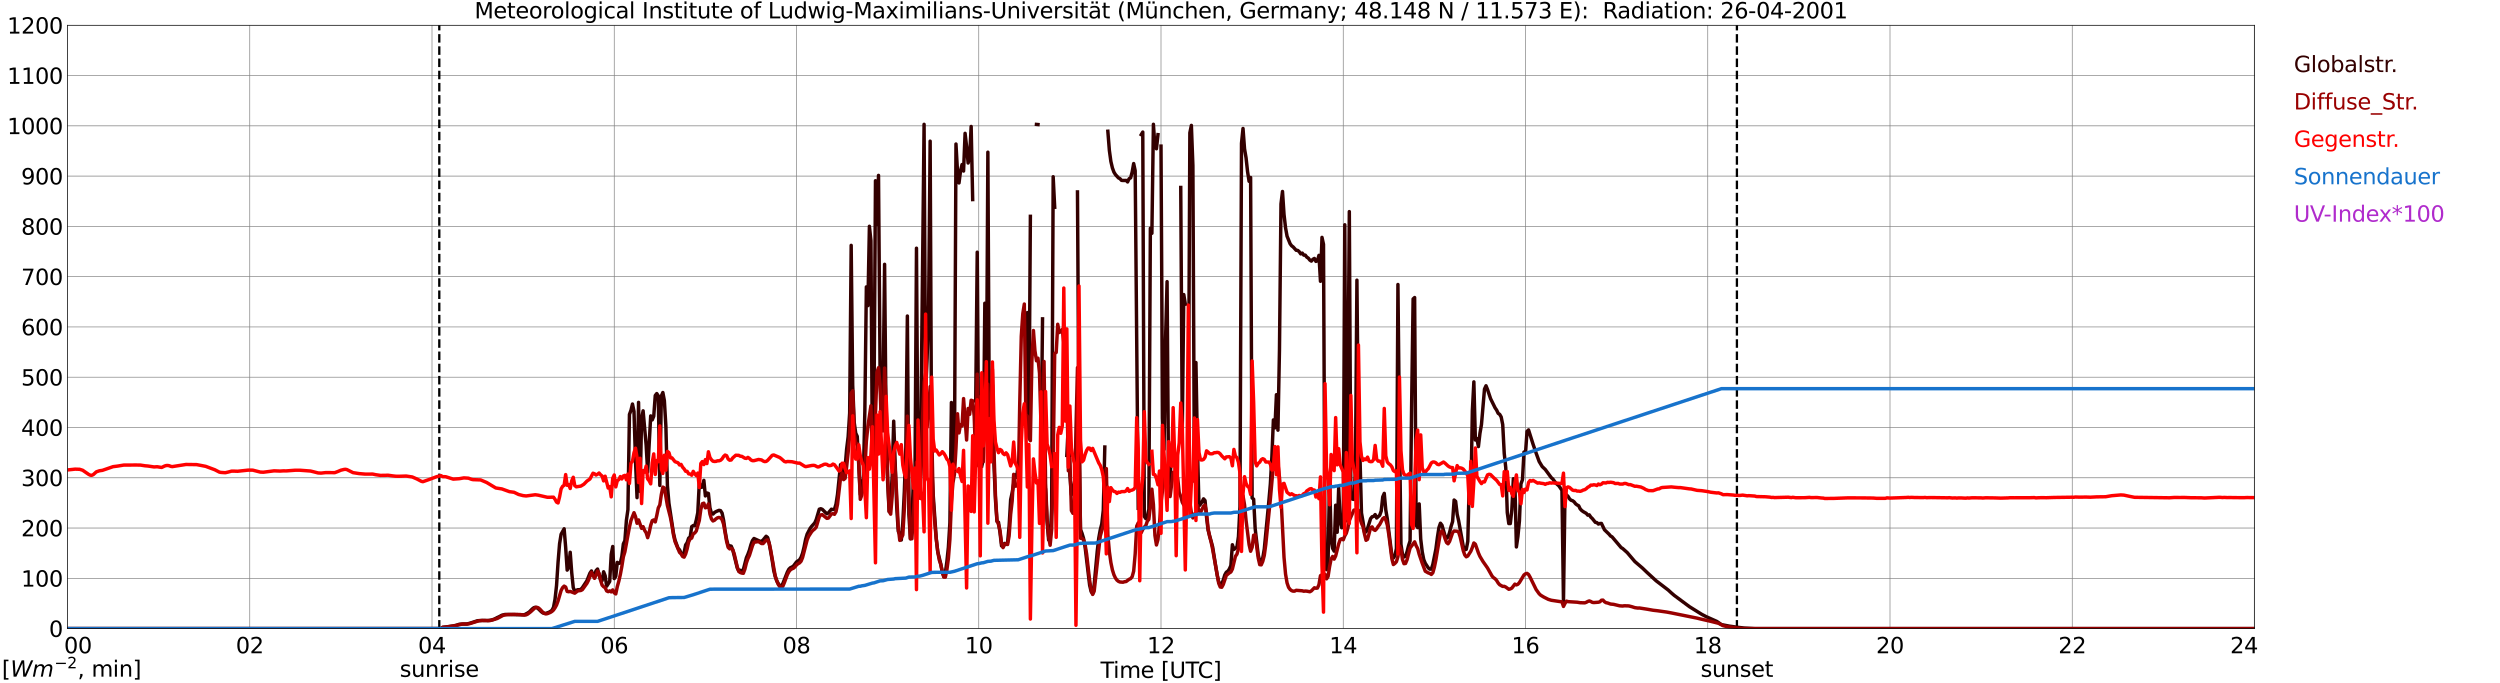 <?xml version="1.0" encoding="utf-8" standalone="no"?>
<!DOCTYPE svg PUBLIC "-//W3C//DTD SVG 1.1//EN"
  "http://www.w3.org/Graphics/SVG/1.1/DTD/svg11.dtd">
<svg xmlns:xlink="http://www.w3.org/1999/xlink" width="1085.4pt" height="296.64pt" viewBox="0 0 1085.4 296.64" xmlns="http://www.w3.org/2000/svg" version="1.1">
 <defs>
  <style type="text/css">*{stroke-linejoin: round; stroke-linecap: butt}</style>
 </defs>
 <g id="figure_1">
  <g id="patch_1">
   <path d="M 0 296.64 
L 1085.4 296.64 
L 1085.4 0 
L 0 0 
z
" style="fill: #ffffff"/>
  </g>
  <g id="axes_1">
   <g id="patch_2">
    <path d="M 29.306 272.909 
L 978.814 272.909 
L 978.814 10.976 
L 29.306 10.976 
z
" style="fill: #ffffff"/>
   </g>
   <g id="patch_3">
    <path d="M 978.814 272.909 
L 978.814 272.909 
L 978.814 10.976 
L 978.814 10.976 
z
" clip-path="url(#p08e036bc8d)" style="fill: #d3d3d3; opacity: 0.25; stroke: #d3d3d3; stroke-linejoin: miter"/>
   </g>
   <g id="matplotlib.axis_1">
    <g id="xtick_1">
     <g id="line2d_1">
      <path d="M 29.306 272.909 
L 29.306 10.976 
" clip-path="url(#p08e036bc8d)" style="fill: none; stroke: #808080; stroke-width: 0.3; stroke-linecap: square"/>
     </g>
     <g id="line2d_2"/>
     <g id="text_1">
      <!--    00 -->
      <g transform="translate(18.733 283.627) scale(0.095 -0.095)">
       <defs>
        <path id="DejaVuSans-20" transform="scale(0.016)"/>
        <path id="DejaVuSans-30" d="M 2034 4250 
Q 1547 4250 1301 3770 
Q 1056 3291 1056 2328 
Q 1056 1369 1301 889 
Q 1547 409 2034 409 
Q 2525 409 2770 889 
Q 3016 1369 3016 2328 
Q 3016 3291 2770 3770 
Q 2525 4250 2034 4250 
z
M 2034 4750 
Q 2819 4750 3233 4129 
Q 3647 3509 3647 2328 
Q 3647 1150 3233 529 
Q 2819 -91 2034 -91 
Q 1250 -91 836 529 
Q 422 1150 422 2328 
Q 422 3509 836 4129 
Q 1250 4750 2034 4750 
z
" transform="scale(0.016)"/>
       </defs>
       <use xlink:href="#DejaVuSans-20"/>
       <use xlink:href="#DejaVuSans-20" transform="translate(31.787 0)"/>
       <use xlink:href="#DejaVuSans-20" transform="translate(63.574 0)"/>
       <use xlink:href="#DejaVuSans-30" transform="translate(95.361 0)"/>
       <use xlink:href="#DejaVuSans-30" transform="translate(158.984 0)"/>
      </g>
     </g>
    </g>
    <g id="xtick_2">
     <g id="line2d_3">
      <path d="M 108.431 272.909 
L 108.431 10.976 
" clip-path="url(#p08e036bc8d)" style="fill: none; stroke: #808080; stroke-width: 0.3; stroke-linecap: square"/>
     </g>
     <g id="line2d_4"/>
     <g id="text_2">
      <!-- 02 -->
      <g transform="translate(102.387 283.627) scale(0.095 -0.095)">
       <defs>
        <path id="DejaVuSans-32" d="M 1228 531 
L 3431 531 
L 3431 0 
L 469 0 
L 469 531 
Q 828 903 1448 1529 
Q 2069 2156 2228 2338 
Q 2531 2678 2651 2914 
Q 2772 3150 2772 3378 
Q 2772 3750 2511 3984 
Q 2250 4219 1831 4219 
Q 1534 4219 1204 4116 
Q 875 4013 500 3803 
L 500 4441 
Q 881 4594 1212 4672 
Q 1544 4750 1819 4750 
Q 2544 4750 2975 4387 
Q 3406 4025 3406 3419 
Q 3406 3131 3298 2873 
Q 3191 2616 2906 2266 
Q 2828 2175 2409 1742 
Q 1991 1309 1228 531 
z
" transform="scale(0.016)"/>
       </defs>
       <use xlink:href="#DejaVuSans-30"/>
       <use xlink:href="#DejaVuSans-32" transform="translate(63.623 0)"/>
      </g>
     </g>
    </g>
    <g id="xtick_3">
     <g id="line2d_5">
      <path d="M 187.557 272.909 
L 187.557 10.976 
" clip-path="url(#p08e036bc8d)" style="fill: none; stroke: #808080; stroke-width: 0.3; stroke-linecap: square"/>
     </g>
     <g id="line2d_6"/>
     <g id="text_3">
      <!-- 04 -->
      <g transform="translate(181.513 283.627) scale(0.095 -0.095)">
       <defs>
        <path id="DejaVuSans-34" d="M 2419 4116 
L 825 1625 
L 2419 1625 
L 2419 4116 
z
M 2253 4666 
L 3047 4666 
L 3047 1625 
L 3713 1625 
L 3713 1100 
L 3047 1100 
L 3047 0 
L 2419 0 
L 2419 1100 
L 313 1100 
L 313 1709 
L 2253 4666 
z
" transform="scale(0.016)"/>
       </defs>
       <use xlink:href="#DejaVuSans-30"/>
       <use xlink:href="#DejaVuSans-34" transform="translate(63.623 0)"/>
      </g>
     </g>
    </g>
    <g id="xtick_4">
     <g id="line2d_7">
      <path d="M 266.683 272.909 
L 266.683 10.976 
" clip-path="url(#p08e036bc8d)" style="fill: none; stroke: #808080; stroke-width: 0.3; stroke-linecap: square"/>
     </g>
     <g id="line2d_8"/>
     <g id="text_4">
      <!-- 06 -->
      <g transform="translate(260.638 283.627) scale(0.095 -0.095)">
       <defs>
        <path id="DejaVuSans-36" d="M 2113 2584 
Q 1688 2584 1439 2293 
Q 1191 2003 1191 1497 
Q 1191 994 1439 701 
Q 1688 409 2113 409 
Q 2538 409 2786 701 
Q 3034 994 3034 1497 
Q 3034 2003 2786 2293 
Q 2538 2584 2113 2584 
z
M 3366 4563 
L 3366 3988 
Q 3128 4100 2886 4159 
Q 2644 4219 2406 4219 
Q 1781 4219 1451 3797 
Q 1122 3375 1075 2522 
Q 1259 2794 1537 2939 
Q 1816 3084 2150 3084 
Q 2853 3084 3261 2657 
Q 3669 2231 3669 1497 
Q 3669 778 3244 343 
Q 2819 -91 2113 -91 
Q 1303 -91 875 529 
Q 447 1150 447 2328 
Q 447 3434 972 4092 
Q 1497 4750 2381 4750 
Q 2619 4750 2861 4703 
Q 3103 4656 3366 4563 
z
" transform="scale(0.016)"/>
       </defs>
       <use xlink:href="#DejaVuSans-30"/>
       <use xlink:href="#DejaVuSans-36" transform="translate(63.623 0)"/>
      </g>
     </g>
    </g>
    <g id="xtick_5">
     <g id="line2d_9">
      <path d="M 345.808 272.909 
L 345.808 10.976 
" clip-path="url(#p08e036bc8d)" style="fill: none; stroke: #808080; stroke-width: 0.3; stroke-linecap: square"/>
     </g>
     <g id="line2d_10"/>
     <g id="text_5">
      <!-- 08 -->
      <g transform="translate(339.764 283.627) scale(0.095 -0.095)">
       <defs>
        <path id="DejaVuSans-38" d="M 2034 2216 
Q 1584 2216 1326 1975 
Q 1069 1734 1069 1313 
Q 1069 891 1326 650 
Q 1584 409 2034 409 
Q 2484 409 2743 651 
Q 3003 894 3003 1313 
Q 3003 1734 2745 1975 
Q 2488 2216 2034 2216 
z
M 1403 2484 
Q 997 2584 770 2862 
Q 544 3141 544 3541 
Q 544 4100 942 4425 
Q 1341 4750 2034 4750 
Q 2731 4750 3128 4425 
Q 3525 4100 3525 3541 
Q 3525 3141 3298 2862 
Q 3072 2584 2669 2484 
Q 3125 2378 3379 2068 
Q 3634 1759 3634 1313 
Q 3634 634 3220 271 
Q 2806 -91 2034 -91 
Q 1263 -91 848 271 
Q 434 634 434 1313 
Q 434 1759 690 2068 
Q 947 2378 1403 2484 
z
M 1172 3481 
Q 1172 3119 1398 2916 
Q 1625 2713 2034 2713 
Q 2441 2713 2670 2916 
Q 2900 3119 2900 3481 
Q 2900 3844 2670 4047 
Q 2441 4250 2034 4250 
Q 1625 4250 1398 4047 
Q 1172 3844 1172 3481 
z
" transform="scale(0.016)"/>
       </defs>
       <use xlink:href="#DejaVuSans-30"/>
       <use xlink:href="#DejaVuSans-38" transform="translate(63.623 0)"/>
      </g>
     </g>
    </g>
    <g id="xtick_6">
     <g id="line2d_11">
      <path d="M 424.934 272.909 
L 424.934 10.976 
" clip-path="url(#p08e036bc8d)" style="fill: none; stroke: #808080; stroke-width: 0.3; stroke-linecap: square"/>
     </g>
     <g id="line2d_12"/>
     <g id="text_6">
      <!-- 10 -->
      <g transform="translate(418.89 283.627) scale(0.095 -0.095)">
       <defs>
        <path id="DejaVuSans-31" d="M 794 531 
L 1825 531 
L 1825 4091 
L 703 3866 
L 703 4441 
L 1819 4666 
L 2450 4666 
L 2450 531 
L 3481 531 
L 3481 0 
L 794 0 
L 794 531 
z
" transform="scale(0.016)"/>
       </defs>
       <use xlink:href="#DejaVuSans-31"/>
       <use xlink:href="#DejaVuSans-30" transform="translate(63.623 0)"/>
      </g>
     </g>
    </g>
    <g id="xtick_7">
     <g id="line2d_13">
      <path d="M 504.06 272.909 
L 504.06 10.976 
" clip-path="url(#p08e036bc8d)" style="fill: none; stroke: #808080; stroke-width: 0.3; stroke-linecap: square"/>
     </g>
     <g id="line2d_14"/>
     <g id="text_7">
      <!-- 12 -->
      <g transform="translate(498.015 283.627) scale(0.095 -0.095)">
       <use xlink:href="#DejaVuSans-31"/>
       <use xlink:href="#DejaVuSans-32" transform="translate(63.623 0)"/>
      </g>
     </g>
    </g>
    <g id="xtick_8">
     <g id="line2d_15">
      <path d="M 583.185 272.909 
L 583.185 10.976 
" clip-path="url(#p08e036bc8d)" style="fill: none; stroke: #808080; stroke-width: 0.3; stroke-linecap: square"/>
     </g>
     <g id="line2d_16"/>
     <g id="text_8">
      <!-- 14 -->
      <g transform="translate(577.141 283.627) scale(0.095 -0.095)">
       <use xlink:href="#DejaVuSans-31"/>
       <use xlink:href="#DejaVuSans-34" transform="translate(63.623 0)"/>
      </g>
     </g>
    </g>
    <g id="xtick_9">
     <g id="line2d_17">
      <path d="M 662.311 272.909 
L 662.311 10.976 
" clip-path="url(#p08e036bc8d)" style="fill: none; stroke: #808080; stroke-width: 0.3; stroke-linecap: square"/>
     </g>
     <g id="line2d_18"/>
     <g id="text_9">
      <!-- 16 -->
      <g transform="translate(656.267 283.627) scale(0.095 -0.095)">
       <use xlink:href="#DejaVuSans-31"/>
       <use xlink:href="#DejaVuSans-36" transform="translate(63.623 0)"/>
      </g>
     </g>
    </g>
    <g id="xtick_10">
     <g id="line2d_19">
      <path d="M 741.437 272.909 
L 741.437 10.976 
" clip-path="url(#p08e036bc8d)" style="fill: none; stroke: #808080; stroke-width: 0.3; stroke-linecap: square"/>
     </g>
     <g id="line2d_20"/>
     <g id="text_10">
      <!-- 18 -->
      <g transform="translate(735.392 283.627) scale(0.095 -0.095)">
       <use xlink:href="#DejaVuSans-31"/>
       <use xlink:href="#DejaVuSans-38" transform="translate(63.623 0)"/>
      </g>
     </g>
    </g>
    <g id="xtick_11">
     <g id="line2d_21">
      <path d="M 820.562 272.909 
L 820.562 10.976 
" clip-path="url(#p08e036bc8d)" style="fill: none; stroke: #808080; stroke-width: 0.3; stroke-linecap: square"/>
     </g>
     <g id="line2d_22"/>
     <g id="text_11">
      <!-- 20 -->
      <g transform="translate(814.518 283.627) scale(0.095 -0.095)">
       <use xlink:href="#DejaVuSans-32"/>
       <use xlink:href="#DejaVuSans-30" transform="translate(63.623 0)"/>
      </g>
     </g>
    </g>
    <g id="xtick_12">
     <g id="line2d_23">
      <path d="M 899.688 272.909 
L 899.688 10.976 
" clip-path="url(#p08e036bc8d)" style="fill: none; stroke: #808080; stroke-width: 0.3; stroke-linecap: square"/>
     </g>
     <g id="line2d_24"/>
     <g id="text_12">
      <!-- 22 -->
      <g transform="translate(893.644 283.627) scale(0.095 -0.095)">
       <use xlink:href="#DejaVuSans-32"/>
       <use xlink:href="#DejaVuSans-32" transform="translate(63.623 0)"/>
      </g>
     </g>
    </g>
    <g id="xtick_13">
     <g id="line2d_25">
      <path d="M 978.814 272.909 
L 978.814 10.976 
" clip-path="url(#p08e036bc8d)" style="fill: none; stroke: #808080; stroke-width: 0.3; stroke-linecap: square"/>
     </g>
     <g id="line2d_26"/>
     <g id="text_13">
      <!-- 24    -->
      <g transform="translate(968.241 283.627) scale(0.095 -0.095)">
       <use xlink:href="#DejaVuSans-32"/>
       <use xlink:href="#DejaVuSans-34" transform="translate(63.623 0)"/>
       <use xlink:href="#DejaVuSans-20" transform="translate(127.246 0)"/>
       <use xlink:href="#DejaVuSans-20" transform="translate(159.033 0)"/>
       <use xlink:href="#DejaVuSans-20" transform="translate(190.82 0)"/>
      </g>
     </g>
    </g>
    <g id="text_14">
     <!-- Time [UTC] -->
     <g transform="translate(477.806 294.322) scale(0.095 -0.095)">
      <defs>
       <path id="DejaVuSans-54" d="M -19 4666 
L 3928 4666 
L 3928 4134 
L 2272 4134 
L 2272 0 
L 1638 0 
L 1638 4134 
L -19 4134 
L -19 4666 
z
" transform="scale(0.016)"/>
       <path id="DejaVuSans-69" d="M 603 3500 
L 1178 3500 
L 1178 0 
L 603 0 
L 603 3500 
z
M 603 4863 
L 1178 4863 
L 1178 4134 
L 603 4134 
L 603 4863 
z
" transform="scale(0.016)"/>
       <path id="DejaVuSans-6d" d="M 3328 2828 
Q 3544 3216 3844 3400 
Q 4144 3584 4550 3584 
Q 5097 3584 5394 3201 
Q 5691 2819 5691 2113 
L 5691 0 
L 5113 0 
L 5113 2094 
Q 5113 2597 4934 2840 
Q 4756 3084 4391 3084 
Q 3944 3084 3684 2787 
Q 3425 2491 3425 1978 
L 3425 0 
L 2847 0 
L 2847 2094 
Q 2847 2600 2669 2842 
Q 2491 3084 2119 3084 
Q 1678 3084 1418 2786 
Q 1159 2488 1159 1978 
L 1159 0 
L 581 0 
L 581 3500 
L 1159 3500 
L 1159 2956 
Q 1356 3278 1631 3431 
Q 1906 3584 2284 3584 
Q 2666 3584 2933 3390 
Q 3200 3197 3328 2828 
z
" transform="scale(0.016)"/>
       <path id="DejaVuSans-65" d="M 3597 1894 
L 3597 1613 
L 953 1613 
Q 991 1019 1311 708 
Q 1631 397 2203 397 
Q 2534 397 2845 478 
Q 3156 559 3463 722 
L 3463 178 
Q 3153 47 2828 -22 
Q 2503 -91 2169 -91 
Q 1331 -91 842 396 
Q 353 884 353 1716 
Q 353 2575 817 3079 
Q 1281 3584 2069 3584 
Q 2775 3584 3186 3129 
Q 3597 2675 3597 1894 
z
M 3022 2063 
Q 3016 2534 2758 2815 
Q 2500 3097 2075 3097 
Q 1594 3097 1305 2825 
Q 1016 2553 972 2059 
L 3022 2063 
z
" transform="scale(0.016)"/>
       <path id="DejaVuSans-5b" d="M 550 4863 
L 1875 4863 
L 1875 4416 
L 1125 4416 
L 1125 -397 
L 1875 -397 
L 1875 -844 
L 550 -844 
L 550 4863 
z
" transform="scale(0.016)"/>
       <path id="DejaVuSans-55" d="M 556 4666 
L 1191 4666 
L 1191 1831 
Q 1191 1081 1462 751 
Q 1734 422 2344 422 
Q 2950 422 3222 751 
Q 3494 1081 3494 1831 
L 3494 4666 
L 4128 4666 
L 4128 1753 
Q 4128 841 3676 375 
Q 3225 -91 2344 -91 
Q 1459 -91 1007 375 
Q 556 841 556 1753 
L 556 4666 
z
" transform="scale(0.016)"/>
       <path id="DejaVuSans-43" d="M 4122 4306 
L 4122 3641 
Q 3803 3938 3442 4084 
Q 3081 4231 2675 4231 
Q 1875 4231 1450 3742 
Q 1025 3253 1025 2328 
Q 1025 1406 1450 917 
Q 1875 428 2675 428 
Q 3081 428 3442 575 
Q 3803 722 4122 1019 
L 4122 359 
Q 3791 134 3420 21 
Q 3050 -91 2638 -91 
Q 1578 -91 968 557 
Q 359 1206 359 2328 
Q 359 3453 968 4101 
Q 1578 4750 2638 4750 
Q 3056 4750 3426 4639 
Q 3797 4528 4122 4306 
z
" transform="scale(0.016)"/>
       <path id="DejaVuSans-5d" d="M 1947 4863 
L 1947 -844 
L 622 -844 
L 622 -397 
L 1369 -397 
L 1369 4416 
L 622 4416 
L 622 4863 
L 1947 4863 
z
" transform="scale(0.016)"/>
      </defs>
      <use xlink:href="#DejaVuSans-54"/>
      <use xlink:href="#DejaVuSans-69" transform="translate(57.959 0)"/>
      <use xlink:href="#DejaVuSans-6d" transform="translate(85.742 0)"/>
      <use xlink:href="#DejaVuSans-65" transform="translate(183.154 0)"/>
      <use xlink:href="#DejaVuSans-20" transform="translate(244.678 0)"/>
      <use xlink:href="#DejaVuSans-5b" transform="translate(276.465 0)"/>
      <use xlink:href="#DejaVuSans-55" transform="translate(315.479 0)"/>
      <use xlink:href="#DejaVuSans-54" transform="translate(388.672 0)"/>
      <use xlink:href="#DejaVuSans-43" transform="translate(443.881 0)"/>
      <use xlink:href="#DejaVuSans-5d" transform="translate(513.705 0)"/>
     </g>
    </g>
   </g>
   <g id="matplotlib.axis_2">
    <g id="ytick_1">
     <g id="line2d_27">
      <path d="M 29.306 272.909 
L 978.814 272.909 
" clip-path="url(#p08e036bc8d)" style="fill: none; stroke: #808080; stroke-width: 0.3; stroke-linecap: square"/>
     </g>
     <g id="line2d_28"/>
     <g id="text_15">
      <!-- 0 -->
      <g transform="translate(21.261 276.518) scale(0.095 -0.095)">
       <use xlink:href="#DejaVuSans-30"/>
      </g>
     </g>
    </g>
    <g id="ytick_2">
     <g id="line2d_29">
      <path d="M 29.306 251.081 
L 978.814 251.081 
" clip-path="url(#p08e036bc8d)" style="fill: none; stroke: #808080; stroke-width: 0.3; stroke-linecap: square"/>
     </g>
     <g id="line2d_30"/>
     <g id="text_16">
      <!-- 100 -->
      <g transform="translate(9.173 254.69) scale(0.095 -0.095)">
       <use xlink:href="#DejaVuSans-31"/>
       <use xlink:href="#DejaVuSans-30" transform="translate(63.623 0)"/>
       <use xlink:href="#DejaVuSans-30" transform="translate(127.246 0)"/>
      </g>
     </g>
    </g>
    <g id="ytick_3">
     <g id="line2d_31">
      <path d="M 29.306 229.253 
L 978.814 229.253 
" clip-path="url(#p08e036bc8d)" style="fill: none; stroke: #808080; stroke-width: 0.3; stroke-linecap: square"/>
     </g>
     <g id="line2d_32"/>
     <g id="text_17">
      <!-- 200 -->
      <g transform="translate(9.173 232.863) scale(0.095 -0.095)">
       <use xlink:href="#DejaVuSans-32"/>
       <use xlink:href="#DejaVuSans-30" transform="translate(63.623 0)"/>
       <use xlink:href="#DejaVuSans-30" transform="translate(127.246 0)"/>
      </g>
     </g>
    </g>
    <g id="ytick_4">
     <g id="line2d_33">
      <path d="M 29.306 207.426 
L 978.814 207.426 
" clip-path="url(#p08e036bc8d)" style="fill: none; stroke: #808080; stroke-width: 0.3; stroke-linecap: square"/>
     </g>
     <g id="line2d_34"/>
     <g id="text_18">
      <!-- 300 -->
      <g transform="translate(9.173 211.035) scale(0.095 -0.095)">
       <defs>
        <path id="DejaVuSans-33" d="M 2597 2516 
Q 3050 2419 3304 2112 
Q 3559 1806 3559 1356 
Q 3559 666 3084 287 
Q 2609 -91 1734 -91 
Q 1441 -91 1130 -33 
Q 819 25 488 141 
L 488 750 
Q 750 597 1062 519 
Q 1375 441 1716 441 
Q 2309 441 2620 675 
Q 2931 909 2931 1356 
Q 2931 1769 2642 2001 
Q 2353 2234 1838 2234 
L 1294 2234 
L 1294 2753 
L 1863 2753 
Q 2328 2753 2575 2939 
Q 2822 3125 2822 3475 
Q 2822 3834 2567 4026 
Q 2313 4219 1838 4219 
Q 1578 4219 1281 4162 
Q 984 4106 628 3988 
L 628 4550 
Q 988 4650 1302 4700 
Q 1616 4750 1894 4750 
Q 2613 4750 3031 4423 
Q 3450 4097 3450 3541 
Q 3450 3153 3228 2886 
Q 3006 2619 2597 2516 
z
" transform="scale(0.016)"/>
       </defs>
       <use xlink:href="#DejaVuSans-33"/>
       <use xlink:href="#DejaVuSans-30" transform="translate(63.623 0)"/>
       <use xlink:href="#DejaVuSans-30" transform="translate(127.246 0)"/>
      </g>
     </g>
    </g>
    <g id="ytick_5">
     <g id="line2d_35">
      <path d="M 29.306 185.598 
L 978.814 185.598 
" clip-path="url(#p08e036bc8d)" style="fill: none; stroke: #808080; stroke-width: 0.3; stroke-linecap: square"/>
     </g>
     <g id="line2d_36"/>
     <g id="text_19">
      <!-- 400 -->
      <g transform="translate(9.173 189.207) scale(0.095 -0.095)">
       <use xlink:href="#DejaVuSans-34"/>
       <use xlink:href="#DejaVuSans-30" transform="translate(63.623 0)"/>
       <use xlink:href="#DejaVuSans-30" transform="translate(127.246 0)"/>
      </g>
     </g>
    </g>
    <g id="ytick_6">
     <g id="line2d_37">
      <path d="M 29.306 163.77 
L 978.814 163.77 
" clip-path="url(#p08e036bc8d)" style="fill: none; stroke: #808080; stroke-width: 0.3; stroke-linecap: square"/>
     </g>
     <g id="line2d_38"/>
     <g id="text_20">
      <!-- 500 -->
      <g transform="translate(9.173 167.379) scale(0.095 -0.095)">
       <defs>
        <path id="DejaVuSans-35" d="M 691 4666 
L 3169 4666 
L 3169 4134 
L 1269 4134 
L 1269 2991 
Q 1406 3038 1543 3061 
Q 1681 3084 1819 3084 
Q 2600 3084 3056 2656 
Q 3513 2228 3513 1497 
Q 3513 744 3044 326 
Q 2575 -91 1722 -91 
Q 1428 -91 1123 -41 
Q 819 9 494 109 
L 494 744 
Q 775 591 1075 516 
Q 1375 441 1709 441 
Q 2250 441 2565 725 
Q 2881 1009 2881 1497 
Q 2881 1984 2565 2268 
Q 2250 2553 1709 2553 
Q 1456 2553 1204 2497 
Q 953 2441 691 2322 
L 691 4666 
z
" transform="scale(0.016)"/>
       </defs>
       <use xlink:href="#DejaVuSans-35"/>
       <use xlink:href="#DejaVuSans-30" transform="translate(63.623 0)"/>
       <use xlink:href="#DejaVuSans-30" transform="translate(127.246 0)"/>
      </g>
     </g>
    </g>
    <g id="ytick_7">
     <g id="line2d_39">
      <path d="M 29.306 141.942 
L 978.814 141.942 
" clip-path="url(#p08e036bc8d)" style="fill: none; stroke: #808080; stroke-width: 0.3; stroke-linecap: square"/>
     </g>
     <g id="line2d_40"/>
     <g id="text_21">
      <!-- 600 -->
      <g transform="translate(9.173 145.551) scale(0.095 -0.095)">
       <use xlink:href="#DejaVuSans-36"/>
       <use xlink:href="#DejaVuSans-30" transform="translate(63.623 0)"/>
       <use xlink:href="#DejaVuSans-30" transform="translate(127.246 0)"/>
      </g>
     </g>
    </g>
    <g id="ytick_8">
     <g id="line2d_41">
      <path d="M 29.306 120.114 
L 978.814 120.114 
" clip-path="url(#p08e036bc8d)" style="fill: none; stroke: #808080; stroke-width: 0.3; stroke-linecap: square"/>
     </g>
     <g id="line2d_42"/>
     <g id="text_22">
      <!-- 700 -->
      <g transform="translate(9.173 123.724) scale(0.095 -0.095)">
       <defs>
        <path id="DejaVuSans-37" d="M 525 4666 
L 3525 4666 
L 3525 4397 
L 1831 0 
L 1172 0 
L 2766 4134 
L 525 4134 
L 525 4666 
z
" transform="scale(0.016)"/>
       </defs>
       <use xlink:href="#DejaVuSans-37"/>
       <use xlink:href="#DejaVuSans-30" transform="translate(63.623 0)"/>
       <use xlink:href="#DejaVuSans-30" transform="translate(127.246 0)"/>
      </g>
     </g>
    </g>
    <g id="ytick_9">
     <g id="line2d_43">
      <path d="M 29.306 98.287 
L 978.814 98.287 
" clip-path="url(#p08e036bc8d)" style="fill: none; stroke: #808080; stroke-width: 0.3; stroke-linecap: square"/>
     </g>
     <g id="line2d_44"/>
     <g id="text_23">
      <!-- 800 -->
      <g transform="translate(9.173 101.896) scale(0.095 -0.095)">
       <use xlink:href="#DejaVuSans-38"/>
       <use xlink:href="#DejaVuSans-30" transform="translate(63.623 0)"/>
       <use xlink:href="#DejaVuSans-30" transform="translate(127.246 0)"/>
      </g>
     </g>
    </g>
    <g id="ytick_10">
     <g id="line2d_45">
      <path d="M 29.306 76.459 
L 978.814 76.459 
" clip-path="url(#p08e036bc8d)" style="fill: none; stroke: #808080; stroke-width: 0.3; stroke-linecap: square"/>
     </g>
     <g id="line2d_46"/>
     <g id="text_24">
      <!-- 900 -->
      <g transform="translate(9.173 80.068) scale(0.095 -0.095)">
       <defs>
        <path id="DejaVuSans-39" d="M 703 97 
L 703 672 
Q 941 559 1184 500 
Q 1428 441 1663 441 
Q 2288 441 2617 861 
Q 2947 1281 2994 2138 
Q 2813 1869 2534 1725 
Q 2256 1581 1919 1581 
Q 1219 1581 811 2004 
Q 403 2428 403 3163 
Q 403 3881 828 4315 
Q 1253 4750 1959 4750 
Q 2769 4750 3195 4129 
Q 3622 3509 3622 2328 
Q 3622 1225 3098 567 
Q 2575 -91 1691 -91 
Q 1453 -91 1209 -44 
Q 966 3 703 97 
z
M 1959 2075 
Q 2384 2075 2632 2365 
Q 2881 2656 2881 3163 
Q 2881 3666 2632 3958 
Q 2384 4250 1959 4250 
Q 1534 4250 1286 3958 
Q 1038 3666 1038 3163 
Q 1038 2656 1286 2365 
Q 1534 2075 1959 2075 
z
" transform="scale(0.016)"/>
       </defs>
       <use xlink:href="#DejaVuSans-39"/>
       <use xlink:href="#DejaVuSans-30" transform="translate(63.623 0)"/>
       <use xlink:href="#DejaVuSans-30" transform="translate(127.246 0)"/>
      </g>
     </g>
    </g>
    <g id="ytick_11">
     <g id="line2d_47">
      <path d="M 29.306 54.631 
L 978.814 54.631 
" clip-path="url(#p08e036bc8d)" style="fill: none; stroke: #808080; stroke-width: 0.3; stroke-linecap: square"/>
     </g>
     <g id="line2d_48"/>
     <g id="text_25">
      <!-- 1000 -->
      <g transform="translate(3.128 58.24) scale(0.095 -0.095)">
       <use xlink:href="#DejaVuSans-31"/>
       <use xlink:href="#DejaVuSans-30" transform="translate(63.623 0)"/>
       <use xlink:href="#DejaVuSans-30" transform="translate(127.246 0)"/>
       <use xlink:href="#DejaVuSans-30" transform="translate(190.869 0)"/>
      </g>
     </g>
    </g>
    <g id="ytick_12">
     <g id="line2d_49">
      <path d="M 29.306 32.803 
L 978.814 32.803 
" clip-path="url(#p08e036bc8d)" style="fill: none; stroke: #808080; stroke-width: 0.3; stroke-linecap: square"/>
     </g>
     <g id="line2d_50"/>
     <g id="text_26">
      <!-- 1100 -->
      <g transform="translate(3.128 36.413) scale(0.095 -0.095)">
       <use xlink:href="#DejaVuSans-31"/>
       <use xlink:href="#DejaVuSans-31" transform="translate(63.623 0)"/>
       <use xlink:href="#DejaVuSans-30" transform="translate(127.246 0)"/>
       <use xlink:href="#DejaVuSans-30" transform="translate(190.869 0)"/>
      </g>
     </g>
    </g>
    <g id="ytick_13">
     <g id="line2d_51">
      <path d="M 29.306 10.976 
L 978.814 10.976 
" clip-path="url(#p08e036bc8d)" style="fill: none; stroke: #808080; stroke-width: 0.3; stroke-linecap: square"/>
     </g>
     <g id="line2d_52"/>
     <g id="text_27">
      <!-- 1200 -->
      <g transform="translate(3.128 14.585) scale(0.095 -0.095)">
       <use xlink:href="#DejaVuSans-31"/>
       <use xlink:href="#DejaVuSans-32" transform="translate(63.623 0)"/>
       <use xlink:href="#DejaVuSans-30" transform="translate(127.246 0)"/>
       <use xlink:href="#DejaVuSans-30" transform="translate(190.869 0)"/>
      </g>
     </g>
    </g>
   </g>
   <g id="line2d_53">
    <path d="M 190.722 272.909 
L 190.722 10.976 
" clip-path="url(#p08e036bc8d)" style="fill: none; stroke-dasharray: 3.7,1.6; stroke-dashoffset: 0; stroke: #000000"/>
   </g>
   <g id="line2d_54">
    <path d="M 754.097 272.909 
L 754.097 10.976 
" clip-path="url(#p08e036bc8d)" style="fill: none; stroke-dasharray: 3.7,1.6; stroke-dashoffset: 0; stroke: #000000"/>
   </g>
   <g id="line2d_55">
    <path d="M 29.306 272.909 
L 191.513 272.909 
L 192.173 272.365 
L 193.492 272.215 
L 195.47 271.937 
L 196.788 271.756 
L 198.107 271.459 
L 199.426 271.025 
L 200.745 270.936 
L 202.723 270.892 
L 204.042 270.573 
L 207.339 269.491 
L 209.317 269.379 
L 211.954 269.405 
L 213.273 269.22 
L 214.592 268.81 
L 215.91 268.109 
L 216.57 267.819 
L 217.889 267.107 
L 219.207 266.788 
L 220.526 266.758 
L 227.12 266.937 
L 227.779 266.849 
L 229.098 266.138 
L 229.757 265.719 
L 231.076 264.392 
L 231.736 263.872 
L 232.395 263.654 
L 233.054 263.807 
L 233.714 264.3 
L 235.033 265.605 
L 235.692 266.103 
L 236.351 266.293 
L 237.011 266.302 
L 238.329 265.824 
L 238.989 265.452 
L 239.648 264.948 
L 240.308 263.676 
L 240.967 260.194 
L 241.626 254.237 
L 242.286 244.085 
L 242.945 236.068 
L 243.604 231.969 
L 244.923 229.581 
L 245.583 237.596 
L 246.242 247.514 
L 246.901 246.336 
L 247.561 239.781 
L 248.22 248.645 
L 248.88 255.097 
L 249.539 256.787 
L 250.198 256.331 
L 250.858 256.023 
L 251.517 256.049 
L 252.176 255.87 
L 252.836 255.148 
L 254.814 252.135 
L 256.133 248.835 
L 256.792 247.888 
L 257.451 249.708 
L 258.111 249.798 
L 258.77 247.761 
L 259.43 247.056 
L 260.748 251.688 
L 261.408 252.072 
L 262.067 248.243 
L 262.726 249.948 
L 263.386 254.499 
L 264.705 252.469 
L 265.364 240.68 
L 266.023 237.268 
L 266.683 251.195 
L 267.342 250.186 
L 268.002 244.164 
L 268.661 244.587 
L 269.32 244.421 
L 269.98 241.52 
L 270.639 236.138 
L 271.298 234.734 
L 271.958 225.901 
L 272.617 221.299 
L 273.277 179.94 
L 273.936 178.157 
L 274.595 175.415 
L 275.255 178.619 
L 275.914 200.233 
L 276.573 216.054 
L 277.233 174.697 
L 277.892 213.347 
L 278.552 181.723 
L 279.211 178.366 
L 280.53 193.264 
L 281.189 204.924 
L 282.508 180.575 
L 283.167 182.302 
L 283.827 180.721 
L 284.486 171.707 
L 285.145 170.873 
L 285.805 171.903 
L 286.464 210.756 
L 287.124 171.942 
L 287.783 170.419 
L 288.442 173.948 
L 289.102 185.091 
L 289.761 210.85 
L 290.42 218.446 
L 292.399 231.504 
L 293.058 234.45 
L 294.377 238.035 
L 295.036 238.724 
L 295.696 240.148 
L 296.355 240.885 
L 297.014 239.899 
L 297.674 236.581 
L 298.333 235.616 
L 298.992 233.597 
L 299.652 233.163 
L 300.311 228.653 
L 300.971 228.177 
L 301.63 228.264 
L 302.289 225.815 
L 302.949 222.589 
L 303.608 209.586 
L 304.267 211.61 
L 304.927 211.466 
L 305.586 208.552 
L 306.246 215.308 
L 306.905 214.035 
L 307.564 214.245 
L 308.224 220.439 
L 308.883 222.838 
L 309.543 223.187 
L 310.202 222.511 
L 310.861 222.111 
L 312.18 221.552 
L 312.839 221.701 
L 313.499 222.762 
L 314.158 225.89 
L 314.818 230.561 
L 315.477 234.344 
L 316.136 236.817 
L 317.455 237.105 
L 318.114 238.652 
L 320.093 246.593 
L 320.752 247.881 
L 321.411 247.6 
L 322.071 247.855 
L 322.73 247.303 
L 324.049 242.158 
L 324.708 240.654 
L 325.368 238.862 
L 326.027 236.474 
L 326.686 234.686 
L 327.346 233.796 
L 329.983 234.998 
L 330.643 234.972 
L 331.302 234.44 
L 332.621 232.829 
L 333.28 233.357 
L 333.94 235.778 
L 335.258 243.26 
L 335.918 247.706 
L 336.577 250.26 
L 337.236 252.131 
L 337.896 253.386 
L 338.555 254.316 
L 339.215 254.392 
L 339.874 253.375 
L 341.852 248.357 
L 342.512 247.108 
L 343.171 246.473 
L 343.83 246.189 
L 344.49 245.744 
L 345.808 243.97 
L 347.127 243.059 
L 347.787 241.97 
L 348.446 240.182 
L 349.105 237.452 
L 349.765 234.151 
L 350.424 231.901 
L 351.743 229.371 
L 352.402 228.491 
L 353.721 227.031 
L 354.38 225.567 
L 355.699 221.079 
L 356.359 220.869 
L 357.018 221.146 
L 358.337 222.469 
L 358.996 223.043 
L 359.655 222.683 
L 360.974 221.077 
L 361.634 221.26 
L 362.293 221.061 
L 362.952 218.898 
L 363.612 214.637 
L 364.93 201.746 
L 365.59 202.595 
L 366.249 206.151 
L 366.909 202.931 
L 367.568 194.992 
L 368.227 189.664 
L 368.887 179.34 
L 369.546 106.531 
L 370.206 167.28 
L 370.865 183.439 
L 371.524 188.073 
L 372.184 189.483 
L 373.502 214.642 
L 374.162 210.189 
L 374.821 207.738 
L 375.481 178.425 
L 376.14 124.565 
L 376.799 132.698 
L 377.459 98.245 
L 378.118 104.519 
L 378.777 201.429 
L 379.437 179.106 
L 380.096 78.48 
L 380.756 97.374 
L 381.415 76.153 
L 382.074 159.204 
L 382.734 185.943 
L 383.393 170.803 
L 384.053 114.76 
L 384.712 184.642 
L 385.371 209.318 
L 386.031 222.12 
L 386.69 218.392 
L 387.349 206.583 
L 388.009 182.863 
L 389.328 220.409 
L 389.987 230.666 
L 390.646 231.971 
L 391.306 234.44 
L 391.965 226.916 
L 392.624 213.457 
L 393.284 194.08 
L 393.943 137.206 
L 394.603 223.384 
L 395.262 233.922 
L 395.921 227.647 
L 396.581 206.43 
L 397.24 207.72 
L 397.899 107.767 
L 398.559 207.845 
L 399.218 208.192 
L 399.878 178.434 
L 401.196 53.983 
L 401.856 170.794 
L 402.515 155.432 
L 403.175 132.216 
L 403.834 61.289 
L 404.493 202.431 
L 405.153 214.723 
L 406.471 233.678 
L 407.131 239.482 
L 408.45 244.882 
L 409.109 248.523 
L 409.768 250.282 
L 410.428 248.711 
L 411.087 243.917 
L 411.746 237.611 
L 412.406 226.878 
L 413.065 174.762 
L 413.725 201.27 
L 414.384 199.845 
L 415.043 62.531 
L 415.703 74.44 
L 416.362 79.421 
L 417.022 74.252 
L 417.681 71.445 
L 418.34 74.259 
L 419 57.892 
L 419.659 63.672 
L 420.318 70.766 
L 420.978 68.147 
L 421.637 54.908 
L 422.297 86.644 
M 423.615 174.053 
L 424.275 109.497 
L 424.934 201.724 
M 426.253 202.348 
L 426.912 199.458 
L 427.572 131.659 
L 428.231 181.708 
L 428.89 66.078 
L 429.55 188.366 
L 430.209 181.841 
L 430.869 167.166 
L 431.528 201.702 
L 432.187 216.969 
L 432.847 226.387 
L 433.506 226.752 
L 434.165 231.275 
L 434.825 236.996 
L 435.484 237.336 
L 436.144 235.933 
L 436.803 236.373 
L 437.462 235.417 
L 438.122 228.295 
L 438.781 216.925 
L 439.44 213.893 
L 440.759 206.149 
L 441.419 207.227 
L 442.078 201.052 
M 445.375 176.369 
L 446.034 135.717 
L 446.694 187.922 
L 447.353 93.917 
M 449.991 54.011 
L 450.65 54.072 
M 451.969 197.762 
L 452.628 138.445 
M 453.947 212.778 
L 454.606 226.514 
L 455.266 234.409 
L 455.925 233.986 
L 456.584 221.057 
L 457.244 76.741 
L 457.903 89.99 
M 463.178 197.712 
L 463.838 183.963 
L 464.497 206.382 
L 465.156 214.775 
L 465.816 212.987 
L 466.475 209.416 
M 467.794 83.328 
L 468.453 189.642 
L 469.113 229.862 
L 469.772 231.539 
L 470.431 233.754 
L 471.091 237.406 
L 473.069 254.034 
L 473.728 256.839 
L 474.388 257.78 
L 475.047 253.844 
L 476.366 239.423 
L 477.025 233.706 
L 477.685 230.033 
L 478.344 227.455 
L 479.003 221.574 
L 479.663 194.078 
M 480.981 56.984 
L 481.641 65.303 
L 482.3 70.107 
L 482.96 72.91 
L 483.619 74.717 
L 484.278 75.789 
L 485.597 77.245 
L 486.256 77.566 
L 486.916 78.299 
L 487.575 78.362 
L 488.894 78.327 
L 489.553 78.993 
L 490.213 77.57 
L 490.872 77.225 
L 491.532 74.706 
L 492.191 71.017 
L 492.85 74.134 
L 494.169 220.686 
M 495.488 58.458 
L 496.147 57.342 
L 496.807 224.222 
L 497.466 225.167 
L 498.125 224.115 
L 498.785 221.105 
L 499.444 99.097 
L 500.103 101.284 
L 500.763 53.963 
L 501.422 63.552 
L 502.082 64.585 
L 502.741 58.462 
M 504.06 63.454 
L 504.719 181.59 
L 505.379 195.128 
L 506.038 147.31 
L 506.697 122.28 
L 507.357 211.841 
L 508.016 206.125 
L 508.675 198.256 
L 509.335 193.264 
L 509.994 199.159 
M 512.632 81.39 
L 513.291 187.619 
L 513.95 127.894 
L 514.61 132.067 
M 515.929 193.587 
L 516.588 57.67 
L 517.247 54.439 
L 517.907 71.923 
L 518.566 208.901 
L 519.226 157.398 
L 519.885 194.521 
L 520.544 219.638 
L 521.204 218.927 
L 521.863 217.927 
L 522.522 216.584 
L 523.182 217.309 
L 523.841 224.56 
L 524.501 230.168 
L 525.819 234.974 
L 526.479 237.454 
L 527.797 245.733 
L 528.457 249.673 
L 529.116 252.581 
L 529.776 253.812 
L 530.435 253.489 
L 531.094 251.836 
L 531.754 249.61 
L 532.413 248.433 
L 533.073 247.997 
L 533.732 247.045 
L 534.391 245.543 
L 535.051 236.511 
L 535.71 238.539 
L 537.029 237.511 
L 537.688 232.953 
L 538.348 219.985 
L 539.007 62.227 
L 539.666 55.784 
L 540.326 64.609 
L 540.985 68.501 
L 541.644 74.518 
L 542.304 78.714 
L 542.963 77.055 
L 543.623 216.181 
L 544.282 216.742 
L 544.941 229.458 
L 546.26 240.842 
L 546.919 243.71 
L 547.579 243.756 
L 548.238 242.26 
L 548.898 238.397 
L 550.876 217.665 
L 551.535 210.143 
L 552.195 198.367 
L 552.854 182.319 
L 553.513 185.761 
L 554.173 171.36 
L 554.832 186.763 
L 555.491 152.097 
L 556.151 88.532 
L 556.81 83.136 
L 557.47 93.09 
L 558.129 98.883 
L 558.788 102.534 
L 560.107 105.802 
L 560.766 106.708 
L 561.426 107.201 
L 562.745 108.659 
L 563.404 108.703 
L 564.063 109.275 
L 564.723 110.233 
L 565.382 109.888 
L 566.042 110.761 
L 566.701 110.777 
L 567.36 111.641 
L 568.02 112.069 
L 568.679 112.914 
L 569.338 113.359 
L 569.998 112.59 
L 570.657 112.208 
L 571.317 113.494 
L 571.976 113.193 
L 572.635 110.868 
L 573.295 122.12 
L 573.954 103.065 
L 574.613 106.088 
L 575.273 242.745 
L 575.932 247.322 
L 576.592 244.264 
L 577.251 207.124 
L 577.91 234.136 
L 578.57 238.072 
L 579.229 239.283 
L 579.889 219.348 
L 580.548 231.085 
L 581.207 211.761 
L 581.867 226.601 
L 582.526 229.129 
L 583.185 228.308 
L 583.845 97.59 
L 584.504 226.084 
L 585.164 176.039 
L 585.823 91.874 
L 586.482 214.845 
L 587.142 216.698 
L 587.801 216.818 
L 588.46 204.433 
L 589.12 121.642 
L 589.779 191.367 
L 590.439 197.911 
L 591.098 222.705 
L 591.757 226.451 
L 592.417 231.008 
L 593.076 230.903 
L 593.736 229.393 
L 595.054 225.169 
L 595.714 224.353 
L 596.373 224.213 
L 597.032 223.41 
L 597.692 224.899 
L 599.011 223.713 
L 599.67 221.851 
L 600.329 215.724 
L 600.989 214.205 
L 601.648 221.354 
L 602.307 225.257 
L 604.286 241.213 
L 604.945 242.274 
L 605.604 241.289 
L 606.264 238.152 
L 606.923 123.524 
L 607.582 185.502 
L 608.242 236.304 
L 608.901 240.667 
L 609.561 241.811 
L 610.22 241.453 
L 610.879 239.547 
L 611.539 236.91 
L 612.198 234.856 
L 612.858 176.808 
L 613.517 129.797 
L 614.176 129.182 
L 614.836 228.035 
L 615.495 229.061 
L 616.154 218.785 
L 616.814 234.007 
L 617.473 239.56 
L 618.133 242.937 
L 618.792 244.55 
L 620.111 246.569 
L 620.77 247.106 
L 621.429 247.091 
L 622.089 244.989 
L 623.408 238.377 
L 624.067 233.281 
L 624.726 229.063 
L 625.386 227.164 
L 626.045 228.029 
L 627.364 232.567 
L 628.023 233.704 
L 628.683 233.198 
L 629.342 231.183 
L 630.001 228.542 
L 630.661 226.422 
L 631.32 217.095 
L 631.98 217.669 
L 632.639 223.248 
L 633.298 226.176 
L 635.276 237.153 
L 635.936 238.694 
L 636.595 238.491 
L 637.255 235.044 
L 637.914 208.259 
L 638.573 216.702 
L 639.233 178.364 
L 639.892 165.8 
L 640.552 191.042 
L 641.211 190.406 
L 641.87 193.884 
L 642.53 188.173 
L 643.189 184.338 
L 644.508 168.917 
L 645.167 167.489 
L 645.827 169.12 
L 647.145 173.084 
L 649.123 177.102 
L 649.783 178.058 
L 650.442 179.458 
L 651.102 179.896 
L 651.761 181.055 
L 652.42 184.358 
L 653.08 196.881 
L 653.739 203.029 
L 654.399 222.548 
L 655.058 227.304 
L 655.717 227.306 
L 656.377 221.365 
L 657.036 207.842 
L 657.695 209.277 
L 658.355 237.465 
L 659.014 232.918 
L 659.674 226.165 
L 660.333 210.069 
L 660.992 208.288 
L 661.652 196.261 
L 662.311 196.78 
L 662.97 187.303 
L 663.63 186.645 
L 665.608 192.908 
L 666.927 196.745 
L 668.246 200.375 
L 669.564 202.569 
L 670.883 203.813 
L 673.521 207.402 
L 674.18 207.971 
L 675.499 209.759 
L 676.817 210.938 
L 678.136 212.885 
L 678.796 261.286 
L 679.455 214.183 
L 680.774 215.511 
L 681.433 216.58 
L 682.092 217.196 
L 682.752 217.383 
L 683.411 217.879 
L 684.071 218.728 
L 684.73 219.247 
L 685.389 219.56 
L 686.049 220.924 
L 686.708 221.633 
L 687.368 222.127 
L 688.686 222.875 
L 689.346 223.654 
L 690.005 223.534 
L 690.664 224.517 
L 691.324 225.141 
L 692.643 226.782 
L 693.302 226.894 
L 693.961 227.525 
L 694.621 227.284 
L 695.28 227.254 
L 696.599 230.006 
L 698.577 231.918 
L 699.236 232.713 
L 699.896 233.086 
L 703.852 237.757 
L 704.511 238.15 
L 706.49 239.925 
L 709.786 243.801 
L 713.083 246.622 
L 715.062 248.523 
L 719.018 252.153 
L 724.293 256.184 
L 725.612 257.402 
L 726.93 258.531 
L 733.524 263.418 
L 738.799 266.699 
L 740.777 267.74 
L 745.393 269.803 
L 747.371 271.18 
L 750.668 271.817 
L 753.965 272.287 
L 757.262 272.671 
L 761.878 272.909 
L 978.154 272.909 
L 978.154 272.909 
" clip-path="url(#p08e036bc8d)" style="fill: none; stroke: #330000; stroke-width: 1.5; stroke-linecap: square"/>
   </g>
   <g id="line2d_56">
    <path d="M 29.306 272.909 
L 191.513 272.909 
L 192.173 272.365 
L 193.492 272.261 
L 196.129 271.879 
L 197.448 271.708 
L 200.745 270.925 
L 202.723 270.97 
L 204.042 270.715 
L 207.998 269.493 
L 209.317 269.392 
L 212.614 269.451 
L 213.932 269.128 
L 215.91 268.515 
L 218.548 267.103 
L 219.867 266.876 
L 223.164 266.745 
L 225.801 266.808 
L 227.779 267.044 
L 228.439 266.943 
L 229.098 266.625 
L 230.417 265.603 
L 232.395 263.783 
L 233.054 263.671 
L 233.714 263.894 
L 234.373 264.448 
L 235.692 265.856 
L 236.351 266.33 
L 237.011 266.533 
L 237.67 266.419 
L 238.989 265.869 
L 239.648 265.452 
L 240.308 264.846 
L 240.967 263.879 
L 241.626 262.689 
L 242.286 260.89 
L 243.604 256.383 
L 244.264 255.126 
L 244.923 254.475 
L 245.583 254.875 
L 246.242 256.778 
L 246.901 256.913 
L 247.561 256.776 
L 249.539 257.531 
L 250.858 256.538 
L 252.176 256.366 
L 252.836 256.016 
L 254.155 254.17 
L 254.814 253.259 
L 255.473 251.965 
L 256.792 248.545 
L 258.111 251.085 
L 258.77 249.798 
L 259.43 247.947 
L 260.089 249.016 
L 260.748 251.965 
L 261.408 254.034 
L 262.067 254.72 
L 262.726 255.15 
L 263.386 256.555 
L 264.045 256.868 
L 264.705 256.534 
L 265.364 256.979 
L 266.023 256.115 
L 266.683 257.4 
L 267.342 257.856 
L 268.002 254.711 
L 268.661 252.354 
L 269.32 249.457 
L 269.98 245.917 
L 270.639 241.754 
L 271.298 239.582 
L 273.277 228.819 
L 273.936 225.981 
L 275.255 222.598 
L 275.914 224.287 
L 276.573 227.186 
L 277.233 225.73 
L 278.552 229.391 
L 279.211 228.67 
L 279.87 230.27 
L 280.53 231.309 
L 281.189 233.438 
L 281.849 231.24 
L 282.508 228.085 
L 283.167 226.06 
L 283.827 225.722 
L 284.486 226.592 
L 285.145 223.82 
L 285.805 220.529 
L 286.464 219.223 
L 287.124 214.683 
L 287.783 211.488 
L 288.442 211.828 
L 289.761 219.492 
L 291.08 224.685 
L 291.739 228.144 
L 292.399 232.252 
L 293.058 235.114 
L 295.036 239.844 
L 295.696 240.46 
L 296.355 241.61 
L 297.014 241.887 
L 297.674 240.543 
L 298.333 238.299 
L 298.992 235.238 
L 299.652 233.918 
L 300.311 233.601 
L 300.971 231.763 
L 301.63 231.384 
L 302.289 230.543 
L 303.608 225.983 
L 304.267 221.19 
L 304.927 218.704 
L 305.586 218.455 
L 306.246 220.47 
L 306.905 220.234 
L 307.564 218.785 
L 308.224 223.196 
L 308.883 225.322 
L 309.543 226.173 
L 310.202 225.877 
L 310.861 225.246 
L 311.521 224.809 
L 312.18 224.648 
L 312.839 224.859 
L 313.499 225.612 
L 314.158 227.59 
L 315.477 235.112 
L 316.136 237.677 
L 316.796 238.301 
L 317.455 238.052 
L 318.114 238.628 
L 318.774 240.488 
L 320.093 246.174 
L 320.752 248.121 
L 321.411 248.586 
L 322.071 248.811 
L 322.73 248.905 
L 323.39 247.137 
L 324.049 244.408 
L 324.708 242.529 
L 325.368 241.154 
L 326.686 236.948 
L 327.346 235.437 
L 329.324 235.121 
L 330.643 235.994 
L 331.302 235.996 
L 332.621 234.536 
L 333.28 234.42 
L 333.94 235.885 
L 334.599 238.871 
L 336.577 250.129 
L 337.236 252.188 
L 337.896 253.713 
L 338.555 254.707 
L 339.215 255.132 
L 339.874 254.541 
L 340.533 252.982 
L 341.852 249.453 
L 342.512 248.191 
L 343.171 247.379 
L 343.83 246.969 
L 344.49 246.7 
L 345.149 246.091 
L 345.808 245.275 
L 346.468 244.749 
L 347.127 244.386 
L 347.787 243.668 
L 348.446 242.068 
L 350.424 234.426 
L 351.083 232.859 
L 352.402 230.823 
L 353.062 230.146 
L 353.721 229.633 
L 354.38 228.836 
L 355.699 224.375 
L 356.359 223.55 
L 357.018 223.458 
L 358.996 225.047 
L 359.655 224.923 
L 360.974 223.161 
L 361.634 223.013 
L 362.293 223.296 
L 362.952 222.166 
L 363.612 218.979 
L 364.93 207.495 
L 365.59 205.358 
L 366.249 208.238 
L 366.909 207.701 
L 367.568 202.75 
L 368.227 196.499 
L 368.887 189.053 
L 369.546 170.742 
L 370.206 169.681 
L 370.865 187.68 
L 371.524 192.679 
L 372.184 192.546 
L 372.843 200.831 
L 373.502 216.792 
L 374.162 214.936 
L 374.821 211.673 
L 375.481 204.047 
L 376.14 191.629 
L 376.799 185.087 
L 378.118 176.194 
L 378.777 199.31 
L 379.437 203.289 
L 380.096 179.981 
L 380.756 161.62 
L 381.415 159.651 
L 382.074 167.155 
L 382.734 187.025 
L 383.393 187.082 
L 384.053 159.8 
L 384.712 175.142 
L 385.371 206.282 
L 386.031 221.952 
L 386.69 223.222 
L 387.349 215.41 
L 388.009 196.125 
L 388.668 203.737 
L 389.328 215.334 
L 389.987 228.974 
L 390.646 234.612 
L 391.965 232.294 
L 392.624 220.946 
L 393.284 206.865 
L 393.943 180.676 
L 394.603 215.231 
L 395.262 233.874 
L 395.921 233.898 
L 397.899 200.687 
L 398.559 199.926 
L 399.218 216.253 
L 399.878 206.085 
L 400.537 181.243 
L 401.196 165.99 
L 401.856 162.102 
L 402.515 185.46 
L 403.175 177.504 
L 403.834 167.83 
L 404.493 186.966 
L 405.153 217.102 
L 405.812 226.564 
L 406.471 234.007 
L 407.131 239.525 
L 407.79 243.136 
L 408.45 245.102 
L 409.109 248.088 
L 409.768 250.553 
L 410.428 250.586 
L 411.087 247.534 
L 411.746 242.531 
L 412.406 234.173 
L 413.065 217.898 
L 413.725 209.645 
L 414.384 205.952 
L 415.043 194.658 
L 415.703 179.648 
L 416.362 187.944 
L 417.022 184.338 
L 417.681 184.943 
L 418.34 173.058 
L 419.659 191.031 
L 420.318 177.347 
L 420.978 179.885 
L 421.637 173.78 
L 422.297 173.977 
L 422.956 180.717 
L 423.615 199.517 
L 424.275 162.447 
L 424.934 202.351 
L 425.593 172.278 
L 426.253 182.258 
L 426.912 200.434 
L 427.572 169.838 
L 428.89 166.802 
L 429.55 182.245 
L 430.209 189.293 
L 430.869 160.376 
L 431.528 195.263 
L 432.187 215.12 
L 432.847 226.001 
L 433.506 227.728 
L 434.165 230.406 
L 434.825 235.837 
L 435.484 237.753 
L 436.144 236.437 
L 436.803 235.983 
L 437.462 236.404 
L 438.122 232.696 
L 438.781 223.342 
L 439.44 217.547 
L 440.1 205.946 
L 440.759 211.086 
L 441.419 210.957 
L 442.078 211.193 
L 442.737 174.699 
L 443.397 145.956 
L 444.056 136.221 
L 444.716 131.998 
L 445.375 179.866 
L 446.034 180.711 
L 446.694 190.247 
L 447.353 191.306 
L 448.012 156.416 
L 448.672 143.505 
L 449.331 152.291 
L 449.991 156.641 
L 450.65 155.523 
L 451.309 162.002 
L 452.628 207.932 
L 453.287 156.955 
L 453.947 209.759 
L 454.606 225.305 
L 455.266 232.927 
L 455.925 236.716 
L 456.584 229.976 
L 457.244 202.045 
L 457.903 153.45 
L 458.563 153.005 
L 459.222 140.783 
L 459.881 144.369 
L 460.541 143.959 
L 461.2 143.005 
L 461.859 148.864 
L 462.519 142.903 
L 463.178 168.742 
L 463.838 204.413 
L 464.497 199.17 
L 465.156 221.666 
L 465.816 222.858 
L 466.475 220.396 
L 467.134 186.558 
L 467.794 159.638 
L 468.453 171.814 
L 469.113 233.686 
L 469.772 233.726 
L 470.431 234.396 
L 471.091 236.408 
L 471.75 240.429 
L 473.069 251.906 
L 473.728 256.086 
L 474.388 258.081 
L 475.047 256.689 
L 477.685 232.728 
L 479.003 228.147 
L 479.663 219.931 
L 480.322 203.444 
L 480.981 232.139 
L 481.641 239.521 
L 482.3 244.255 
L 482.96 247.44 
L 483.619 249.54 
L 484.278 250.952 
L 484.938 251.869 
L 485.597 252.408 
L 486.256 252.679 
L 487.575 252.781 
L 488.235 252.552 
L 488.894 252.487 
L 490.213 251.515 
L 490.872 251.21 
L 491.532 250.404 
L 492.191 247.997 
L 492.85 240.51 
L 493.51 228.457 
L 494.169 227.009 
L 494.828 228.854 
L 495.488 231.242 
L 496.147 229.869 
L 496.807 228.852 
L 497.466 228.197 
L 498.125 226.276 
L 498.785 225.488 
L 499.444 219.73 
L 500.103 212.394 
L 500.763 219.044 
L 501.422 232.493 
L 502.082 236.605 
L 502.741 234.243 
L 503.4 227.544 
L 504.06 218.198 
L 504.719 212.893 
L 506.038 203.817 
L 506.697 204.033 
L 507.357 214.827 
L 508.016 215.585 
L 509.335 205.035 
L 509.994 206.572 
L 510.654 205.673 
L 511.313 207.666 
L 511.972 213.747 
L 512.632 215.563 
L 513.291 218.043 
L 513.95 219.263 
L 514.61 219.343 
L 515.269 215.827 
L 515.929 215.663 
L 516.588 218.005 
L 517.247 222.648 
L 517.907 224.868 
L 518.566 223.155 
L 519.226 223.543 
L 519.885 219.453 
L 520.544 221.668 
L 521.204 222.55 
L 522.522 219.767 
L 523.182 219.3 
L 523.841 222.853 
L 524.501 229.4 
L 525.16 232.868 
L 525.819 235.3 
L 526.479 238.48 
L 529.116 253.264 
L 529.776 254.849 
L 530.435 254.966 
L 531.094 253.764 
L 532.413 249.828 
L 533.732 248.739 
L 534.391 248.344 
L 535.051 247.063 
L 536.369 241.549 
L 537.029 240.595 
L 537.688 238.323 
L 538.348 230.873 
L 539.007 218.531 
L 539.666 215.257 
L 540.326 219.143 
L 540.985 225.922 
L 542.304 236.47 
L 542.963 239.325 
L 543.623 237.629 
L 544.282 232.372 
L 544.941 232.172 
L 546.26 242.212 
L 546.919 245.15 
L 547.579 245.233 
L 548.238 243.747 
L 548.898 241.176 
L 549.557 236.349 
L 551.535 216.748 
L 552.854 201.921 
L 553.513 196.472 
L 554.173 197.675 
L 554.832 201.259 
L 555.491 207.185 
L 556.151 215.941 
L 557.47 241.992 
L 558.129 249.215 
L 558.788 253.076 
L 559.448 255.001 
L 560.107 255.916 
L 560.766 256.429 
L 561.426 256.66 
L 562.085 256.638 
L 562.745 256.283 
L 565.382 256.497 
L 566.042 256.689 
L 566.701 256.61 
L 567.36 256.654 
L 568.679 256.913 
L 569.338 256.551 
L 570.657 255.191 
L 571.317 255.399 
L 571.976 255.311 
L 572.635 253.851 
L 573.295 249.924 
L 573.954 249.562 
L 574.613 250.062 
L 575.273 249.346 
L 575.932 251.31 
L 576.592 250.267 
L 577.251 246.032 
L 577.91 242.717 
L 578.57 241.593 
L 579.229 242.741 
L 579.889 241.368 
L 581.207 236.127 
L 581.867 234.219 
L 582.526 233.9 
L 583.185 234.352 
L 583.845 232.674 
L 584.504 231.534 
L 585.164 229.306 
L 585.823 225.994 
L 587.801 221.47 
L 589.12 221.341 
L 589.779 221.507 
L 590.439 225.069 
L 591.098 227.18 
L 591.757 228.67 
L 592.417 231.914 
L 593.076 234.575 
L 593.736 234.143 
L 595.054 229.146 
L 595.714 228.762 
L 596.373 229.958 
L 597.032 230.275 
L 597.692 229.596 
L 598.351 228.513 
L 599.011 227.71 
L 600.329 225.191 
L 600.989 224.715 
L 601.648 225.717 
L 602.307 227.939 
L 602.967 232.1 
L 604.286 242.562 
L 604.945 245.096 
L 605.604 244.618 
L 606.264 243.876 
L 606.923 241.671 
L 607.582 237.006 
L 608.242 238.604 
L 608.901 242.917 
L 609.561 244.729 
L 610.22 244.629 
L 610.879 243.048 
L 612.198 237.93 
L 614.176 235.252 
L 614.836 236.945 
L 615.495 238.172 
L 616.154 240.669 
L 617.473 244.537 
L 618.792 247.99 
L 620.111 248.743 
L 620.77 248.962 
L 621.429 249.392 
L 622.089 248.645 
L 622.748 246.268 
L 623.408 243.04 
L 625.386 231.261 
L 626.045 230.497 
L 626.705 231.7 
L 627.364 233.809 
L 628.023 235.54 
L 628.683 236.09 
L 629.342 235.081 
L 630.661 231.275 
L 631.32 230.535 
L 632.639 230.642 
L 633.298 231.058 
L 633.958 233.165 
L 635.276 239.034 
L 635.936 240.935 
L 636.595 241.739 
L 637.255 241.385 
L 638.573 239.32 
L 639.233 237.69 
L 639.892 235.745 
L 640.552 236.277 
L 641.87 240.069 
L 642.53 241.569 
L 643.848 243.775 
L 645.167 245.655 
L 645.827 246.609 
L 647.805 250.129 
L 648.464 250.834 
L 649.123 251.271 
L 649.783 252.035 
L 650.442 253.12 
L 651.102 253.875 
L 652.42 254.606 
L 653.08 254.558 
L 653.739 254.873 
L 655.058 255.844 
L 655.717 255.667 
L 656.377 255.327 
L 657.695 253.607 
L 658.355 253.936 
L 659.014 253.668 
L 659.674 252.91 
L 661.652 249.625 
L 662.311 249.121 
L 662.97 248.942 
L 663.63 249.409 
L 664.289 250.553 
L 666.927 255.96 
L 668.246 257.795 
L 668.905 258.413 
L 670.224 259.21 
L 672.202 260.212 
L 673.521 260.615 
L 676.817 261.113 
L 678.136 261.292 
L 678.796 263.285 
L 679.455 261.962 
L 680.114 260.997 
L 680.774 261.207 
L 684.73 261.456 
L 686.049 261.67 
L 688.027 261.733 
L 688.686 261.504 
L 689.346 261.131 
L 690.005 260.901 
L 690.664 261.144 
L 691.324 261.521 
L 691.983 261.609 
L 693.961 261.46 
L 694.621 261.275 
L 695.28 260.594 
L 695.939 260.537 
L 696.599 261.244 
L 697.258 261.659 
L 697.918 261.785 
L 699.236 262.255 
L 700.555 262.386 
L 703.193 263.023 
L 704.511 263.113 
L 705.171 263.001 
L 707.149 263.067 
L 708.468 263.396 
L 709.786 263.818 
L 711.105 263.999 
L 711.765 263.964 
L 715.062 264.479 
L 717.699 264.946 
L 719.677 265.173 
L 723.633 265.734 
L 725.612 266.107 
L 736.821 268.373 
L 738.14 268.703 
L 742.756 269.763 
L 746.052 270.593 
L 747.371 271.232 
L 748.031 271.614 
L 749.349 271.951 
L 753.306 272.553 
L 756.602 272.909 
L 978.154 272.909 
L 978.154 272.909 
" clip-path="url(#p08e036bc8d)" style="fill: none; stroke: #990000; stroke-width: 1.5; stroke-linecap: square"/>
   </g>
   <g id="line2d_57">
    <path d="M 29.306 204.033 
L 32.603 203.684 
L 34.581 203.748 
L 35.9 204.169 
L 37.218 205.079 
L 38.537 205.981 
L 39.197 206.306 
L 39.856 206.354 
L 40.515 206.046 
L 41.834 204.85 
L 43.153 204.394 
L 44.472 204.202 
L 49.087 202.606 
L 51.065 202.357 
L 53.703 201.921 
L 58.978 201.89 
L 60.956 201.918 
L 62.934 202.22 
L 64.253 202.335 
L 66.89 202.724 
L 68.209 202.641 
L 70.187 202.949 
L 71.506 202.316 
L 72.166 202.117 
L 72.825 202.093 
L 73.484 202.209 
L 74.144 202.479 
L 74.803 202.584 
L 80.737 201.656 
L 85.353 201.72 
L 87.331 202.086 
L 89.309 202.473 
L 93.266 203.951 
L 95.244 204.974 
L 95.903 205.103 
L 97.222 205.193 
L 97.881 205.221 
L 99.2 204.913 
L 100.519 204.551 
L 101.838 204.555 
L 103.156 204.603 
L 107.772 204.108 
L 109.091 204.106 
L 109.75 204.13 
L 111.728 204.629 
L 113.047 204.963 
L 114.366 205.016 
L 118.982 204.42 
L 121.619 204.518 
L 122.938 204.435 
L 124.257 204.448 
L 128.213 204.154 
L 130.191 204.158 
L 134.807 204.503 
L 136.125 204.824 
L 138.104 205.334 
L 139.422 205.402 
L 141.4 205.179 
L 145.357 205.208 
L 146.676 204.708 
L 147.994 204.145 
L 149.313 203.822 
L 149.972 203.743 
L 150.632 203.885 
L 153.269 205.201 
L 155.907 205.616 
L 158.544 205.836 
L 161.841 205.83 
L 163.16 206.107 
L 165.138 206.391 
L 167.116 206.371 
L 168.435 206.319 
L 170.413 206.596 
L 171.732 206.751 
L 173.051 206.784 
L 176.348 206.679 
L 178.985 207.078 
L 180.963 207.934 
L 182.941 208.973 
L 183.601 209.137 
L 186.238 208.209 
L 189.535 206.972 
L 190.854 206.638 
L 191.513 206.526 
L 192.173 206.945 
L 193.492 206.967 
L 196.788 208.021 
L 199.426 207.829 
L 201.404 207.48 
L 203.382 207.607 
L 204.701 208.102 
L 205.36 208.24 
L 208.657 208.364 
L 211.295 209.484 
L 215.251 211.859 
L 217.889 212.271 
L 221.186 213.463 
L 223.164 213.723 
L 225.142 214.675 
L 227.12 215.179 
L 228.439 215.321 
L 232.395 214.803 
L 233.714 214.991 
L 237.67 215.901 
L 240.308 215.858 
L 240.967 216.774 
L 241.626 218.008 
L 242.286 218.357 
L 242.945 215.729 
L 243.604 212.293 
L 244.264 211.132 
L 244.923 210.711 
L 245.583 206.053 
L 246.242 210.704 
L 246.901 210.39 
L 247.561 212.088 
L 248.22 208.764 
L 248.88 207.214 
L 249.539 210.828 
L 250.198 211.357 
L 252.176 211.045 
L 253.495 210.237 
L 254.814 208.884 
L 256.133 207.956 
L 257.451 205.459 
L 258.111 205.697 
L 258.77 206.236 
L 259.43 205.904 
L 260.089 205.365 
L 260.748 206.12 
L 261.408 206.679 
L 262.067 208.788 
L 262.726 206.753 
L 264.045 211.881 
L 264.705 211.256 
L 265.364 215.714 
L 266.023 207.661 
L 266.683 206.216 
L 267.342 211.381 
L 268.002 208.705 
L 268.661 208.227 
L 269.32 206.919 
L 269.98 207.934 
L 270.639 206.64 
L 271.298 206.389 
L 271.958 208.316 
L 272.617 205.839 
L 273.277 209.881 
L 273.936 201.104 
L 274.595 200.275 
L 275.255 196.56 
L 275.914 194.586 
L 276.573 198.585 
L 277.233 209.521 
L 277.892 198.961 
L 278.552 218.608 
L 279.211 204.315 
L 279.87 205.016 
L 280.53 202.368 
L 281.189 207.943 
L 281.849 208.737 
L 282.508 210.071 
L 283.167 200.912 
L 283.827 197.075 
L 284.486 205.987 
L 285.145 199.919 
L 285.805 200.447 
L 286.464 184.912 
L 287.124 203.717 
L 287.783 205.553 
L 288.442 197.634 
L 289.102 204.125 
L 289.761 195.988 
L 290.42 196.49 
L 291.08 198.799 
L 291.739 198.786 
L 293.058 200.447 
L 294.377 200.921 
L 295.036 201.873 
L 295.696 201.628 
L 296.355 202.835 
L 297.014 203.573 
L 297.674 204.601 
L 298.333 204.642 
L 298.992 205.73 
L 299.652 205.782 
L 300.311 206.317 
L 300.971 204.647 
L 301.63 205.714 
L 302.289 206.493 
L 302.949 205.387 
L 303.608 211.682 
L 304.267 201.226 
L 304.927 200.404 
L 305.586 201.698 
L 306.246 199.55 
L 306.905 201.261 
L 307.564 196.145 
L 308.224 198.62 
L 308.883 199.607 
L 309.543 200.249 
L 310.202 200.347 
L 310.861 200.318 
L 311.521 200.059 
L 312.18 200.065 
L 312.839 199.829 
L 313.499 199.22 
L 314.158 198.19 
L 314.818 197.568 
L 315.477 197.852 
L 316.136 199.288 
L 316.796 199.803 
L 317.455 199.716 
L 318.114 198.817 
L 319.433 197.649 
L 320.752 197.69 
L 321.411 198.068 
L 322.071 198.118 
L 323.39 198.93 
L 324.049 199.028 
L 324.708 198.587 
L 325.368 199.024 
L 326.027 199.705 
L 326.686 200.002 
L 327.346 200.004 
L 329.324 199.478 
L 330.643 199.688 
L 331.302 200.142 
L 331.961 200.408 
L 332.621 200.342 
L 333.28 199.875 
L 335.258 197.684 
L 335.918 197.52 
L 338.555 198.651 
L 339.215 199.17 
L 340.533 200.345 
L 341.193 200.543 
L 341.852 200.358 
L 343.83 200.467 
L 346.468 201.085 
L 347.127 201.043 
L 349.105 202.294 
L 349.765 202.612 
L 352.402 202.097 
L 353.062 202.034 
L 353.721 202.1 
L 355.04 202.759 
L 355.699 202.621 
L 356.359 202.231 
L 357.018 201.997 
L 357.677 201.628 
L 358.337 201.512 
L 358.996 201.626 
L 359.655 202.097 
L 360.315 202.145 
L 360.974 202.023 
L 361.634 201.486 
L 362.293 201.761 
L 363.612 203.54 
L 364.271 204.512 
L 364.93 204.103 
L 365.59 201.126 
L 366.249 201.126 
L 366.909 203.588 
L 367.568 205.19 
L 368.887 204.439 
L 369.546 225.123 
L 370.206 180.538 
L 370.865 194.914 
L 371.524 199.314 
L 372.184 199.24 
L 372.843 193.15 
L 373.502 197.802 
L 374.162 200.528 
L 374.821 202.067 
L 375.481 212.5 
L 376.14 224.763 
L 376.799 198.67 
L 377.459 203.682 
L 378.118 197.367 
L 378.777 185.29 
L 380.096 244.349 
L 380.756 180.213 
L 381.415 197.151 
L 382.074 178.733 
L 383.393 208.299 
L 384.053 200.892 
L 384.712 172.095 
L 385.371 187.774 
L 387.349 205.027 
L 388.009 196.719 
L 388.668 193.528 
L 389.328 192.083 
L 390.646 197.173 
L 391.306 193.054 
L 391.965 201.982 
L 392.624 205.363 
L 393.284 207.316 
L 393.943 194.161 
L 394.603 184.718 
L 395.262 198.526 
L 396.581 211.977 
L 397.24 203.211 
L 397.899 255.981 
L 398.559 182.354 
L 399.878 216.504 
L 400.537 214.168 
L 401.196 230.899 
L 401.856 136.376 
L 402.515 207.543 
L 403.175 208.938 
L 403.834 248.23 
L 404.493 163.733 
L 405.153 190.64 
L 405.812 195.807 
L 406.471 195.372 
L 407.79 197.52 
L 408.45 197.022 
L 409.109 196.11 
L 409.768 196.798 
L 410.428 197.876 
L 411.087 199.314 
L 411.746 200.026 
L 412.406 202.575 
L 413.065 221.494 
L 413.725 201.521 
L 414.384 203.342 
M 415.703 204.612 
L 416.362 203.429 
L 417.022 206.627 
L 417.681 209.036 
L 418.34 195.538 
L 419.659 255.272 
L 420.318 210.992 
L 420.978 211.754 
L 421.637 222.041 
L 422.297 189.202 
L 422.956 222.247 
L 424.275 173.584 
L 424.934 188.741 
L 425.593 241.324 
L 426.253 161.847 
L 426.912 193.591 
L 427.572 181.946 
L 428.231 157.014 
L 428.89 227.153 
L 429.55 181.75 
L 430.209 200.517 
L 430.869 157.154 
L 431.528 182.315 
L 432.187 191.899 
L 432.847 194.602 
L 433.506 196.529 
L 434.165 195.126 
L 434.825 195.532 
L 435.484 196.911 
L 436.144 197.387 
L 436.803 196.605 
L 437.462 197.413 
L 438.781 202.287 
L 439.44 200.218 
L 440.1 191.928 
L 440.759 201.039 
L 441.419 202.263 
L 442.078 204.433 
L 442.737 233.3 
L 443.397 191.987 
L 444.056 179.228 
L 444.716 175.317 
L 445.375 186.401 
L 446.034 211.448 
L 446.694 192.982 
L 447.353 268.753 
L 448.012 228.267 
L 448.672 199.242 
L 449.331 205.121 
L 449.991 209.687 
L 450.65 208.735 
L 451.309 227.245 
L 451.969 170.133 
L 452.628 240.065 
L 453.287 210.436 
L 453.947 170.006 
L 454.606 192.783 
L 455.266 194.807 
L 455.925 197.645 
L 456.584 202.543 
M 457.903 197.02 
L 458.563 233.289 
L 459.222 188.828 
L 459.881 185.548 
L 460.541 188.11 
L 461.2 184.891 
L 461.859 125.056 
L 462.519 182.832 
L 463.178 142.804 
L 463.838 202.82 
L 464.497 176.293 
L 465.156 194.405 
L 465.816 198.679 
L 466.475 201.316 
L 467.134 271.464 
L 467.794 216.689 
L 468.453 124.172 
L 469.113 191.28 
L 469.772 200.513 
L 470.431 199.834 
L 471.091 197.417 
L 471.75 195.584 
L 472.409 194.525 
L 473.069 194.567 
L 473.728 195.597 
L 474.388 194.68 
L 477.025 200.973 
L 477.685 202.067 
L 478.344 203.879 
L 479.003 206.985 
L 479.663 216.576 
L 480.322 240.462 
L 480.981 211.558 
L 481.641 217.748 
L 482.3 211.728 
L 482.96 212.71 
L 483.619 213.369 
L 484.278 213.491 
L 484.938 214.238 
L 485.597 213.662 
L 486.256 213.769 
L 486.916 213.43 
L 488.235 213.446 
L 488.894 213.123 
L 489.553 212.11 
L 490.213 213.308 
L 490.872 212.926 
L 491.532 212.778 
L 492.191 212.466 
L 492.85 211.643 
L 493.51 181.357 
L 494.169 194.835 
L 494.828 252.146 
L 495.488 213.915 
L 496.147 207.236 
L 496.807 178.726 
L 497.466 199.552 
L 498.125 200.897 
L 498.785 201.56 
M 500.103 195.935 
L 500.763 205.959 
L 501.422 206.098 
L 502.082 207.801 
L 502.741 210.464 
L 503.4 204.503 
L 504.06 231.541 
L 504.719 184.679 
L 506.697 221.581 
L 507.357 191.753 
L 508.016 200.026 
L 508.675 202.405 
L 509.335 176.998 
L 509.994 198.611 
L 510.654 241.261 
L 511.313 197.577 
L 511.972 192.26 
L 512.632 174.965 
L 513.291 184.576 
L 514.61 247.442 
L 515.269 210.265 
L 515.929 132.443 
L 516.588 223.884 
L 517.247 209.899 
L 517.907 206.769 
L 518.566 181.477 
L 519.226 225.973 
L 519.885 182.186 
L 520.544 196.422 
L 521.204 199.633 
L 521.863 199.72 
L 522.522 199.476 
L 523.182 198.524 
L 523.841 195.739 
L 524.501 196.274 
L 525.16 196.955 
L 525.819 197.044 
L 526.479 196.968 
L 527.138 196.547 
L 527.797 196.527 
L 528.457 196.385 
L 529.116 196.512 
L 529.776 197.049 
L 530.435 197.922 
L 531.754 199.19 
L 532.413 198.382 
L 533.732 198.269 
L 534.391 198.845 
L 535.051 202.228 
L 535.71 195.128 
L 536.369 198.083 
L 537.029 198.681 
L 537.688 200.803 
L 538.348 205.435 
L 539.007 239.405 
L 539.666 214.327 
L 540.326 206.963 
L 540.985 209.857 
L 541.644 211.152 
L 542.304 211.71 
L 542.963 214.651 
L 543.623 156.72 
L 544.282 174.717 
L 544.941 200.545 
L 545.601 202.268 
L 546.26 201.161 
L 546.919 200.661 
L 547.579 199.565 
L 548.238 199.157 
L 548.898 199.445 
L 549.557 200.585 
L 550.876 200.6 
L 551.535 201.484 
L 552.195 204.055 
L 552.854 203.894 
L 553.513 193.881 
L 554.173 206.087 
L 554.832 194.017 
L 555.491 212.457 
L 556.151 220.221 
L 556.81 210.174 
L 557.47 209.866 
L 558.788 213.734 
L 560.107 214.771 
L 560.766 214.378 
L 562.085 215.166 
L 562.745 215.222 
L 563.404 215.397 
L 564.063 215.105 
L 564.723 215.356 
L 565.382 215.03 
L 566.042 214.317 
L 566.701 214.14 
L 567.36 213.142 
L 568.679 212.247 
L 569.338 212.145 
L 569.998 212.736 
L 570.657 212.756 
L 571.317 215.786 
L 571.976 214.611 
L 572.635 216.519 
L 573.295 207.048 
L 573.954 245.502 
L 574.613 265.771 
L 575.273 166.566 
L 575.932 202.857 
L 576.592 208.683 
L 577.251 219.147 
L 577.91 197.324 
L 578.57 203.016 
L 579.229 204.311 
L 579.889 181.304 
L 580.548 201.814 
L 581.207 194.785 
L 581.867 201.827 
L 583.185 204.948 
L 583.845 231.825 
L 584.504 196.479 
L 585.164 224.124 
L 585.823 227.232 
L 586.482 171.676 
L 587.142 200.111 
L 587.801 203.586 
L 588.46 206.454 
L 589.12 239.997 
L 589.779 149.826 
L 590.439 191.755 
L 591.098 198.114 
L 591.757 199.904 
L 592.417 199.258 
L 593.076 199.572 
L 593.736 198.478 
L 594.395 200.227 
L 595.054 200.458 
L 595.714 200.373 
L 596.373 199.53 
L 597.032 193.395 
L 597.692 199.402 
L 598.351 200.205 
L 599.011 200.181 
L 599.67 200.783 
L 600.329 202.427 
L 600.989 177.332 
L 601.648 197.9 
L 602.307 200.572 
L 602.967 201.342 
L 603.626 201.803 
L 604.286 202.685 
L 604.945 204.3 
L 605.604 204.771 
L 606.264 204.431 
L 606.923 240.516 
L 607.582 163.694 
L 608.242 195.639 
L 608.901 203.957 
L 609.561 205.943 
L 610.22 206.301 
L 610.879 206.432 
L 611.539 205.852 
L 612.198 205.43 
L 612.858 227.675 
L 613.517 229.406 
L 614.836 190.97 
L 615.495 186.733 
L 616.154 208.253 
L 616.814 188.822 
L 617.473 203.117 
L 618.133 204.869 
L 618.792 205.092 
L 619.451 204.127 
L 620.111 203.473 
L 621.429 200.98 
L 622.089 200.569 
L 622.748 200.607 
L 623.408 200.93 
L 624.067 201.598 
L 624.726 201.75 
L 626.705 200.598 
L 627.364 201.078 
L 628.683 202.311 
L 629.342 202.733 
L 630.001 202.981 
L 630.661 203.01 
L 631.32 208.75 
L 632.639 202.15 
L 633.298 203.189 
L 633.958 203.108 
L 634.617 203.278 
L 635.276 203.651 
L 636.595 205.326 
L 637.255 206.535 
L 637.914 218.652 
L 638.573 200.318 
L 639.233 219.861 
L 639.892 208.943 
L 640.552 194.499 
L 641.211 206.812 
L 642.53 209.06 
L 643.189 209.958 
L 643.848 209.183 
L 644.508 209.233 
L 645.827 206.184 
L 646.486 205.902 
L 647.145 206.037 
L 648.464 207.38 
L 649.783 208.565 
L 651.102 210.324 
L 651.761 210.438 
L 652.42 215.301 
L 653.08 204.773 
L 653.739 208.117 
L 654.399 204.715 
L 655.058 212.896 
L 655.717 211.614 
L 656.377 214.356 
L 657.036 215.495 
L 657.695 209.846 
L 658.355 206.199 
L 659.014 212.909 
L 659.674 213.629 
L 660.333 218.71 
L 660.992 212.49 
L 661.652 213.825 
L 662.311 212.332 
L 662.97 212.706 
L 663.63 209.473 
L 664.289 208.615 
L 664.949 208.884 
L 665.608 208.571 
L 667.586 209.759 
L 668.246 209.63 
L 668.905 209.787 
L 670.224 209.964 
L 670.883 210.278 
L 671.542 209.931 
L 672.202 209.87 
L 672.861 209.6 
L 673.521 209.748 
L 674.18 209.626 
L 674.839 209.739 
L 675.499 209.7 
L 677.477 209.896 
L 678.136 209.903 
L 678.796 205.422 
L 679.455 219.937 
L 680.114 211.761 
L 680.774 211.394 
L 681.433 211.612 
L 682.752 212.8 
L 683.411 212.963 
L 684.071 212.906 
L 684.73 213.219 
L 685.389 213.212 
L 686.049 213.321 
L 686.708 213.109 
L 687.368 212.762 
L 688.027 212.605 
L 688.686 212.177 
L 689.346 211.544 
L 690.005 211.219 
L 690.664 210.615 
L 691.324 210.63 
L 691.983 210.464 
L 692.643 210.567 
L 693.302 210.798 
L 693.961 210.143 
L 694.621 210.464 
L 695.28 210.198 
L 695.939 209.595 
L 697.258 209.691 
L 697.918 209.394 
L 698.577 209.469 
L 699.236 209.357 
L 700.555 209.558 
L 701.215 209.927 
L 702.533 209.875 
L 703.193 210.152 
L 704.511 210.169 
L 705.171 209.896 
L 705.83 209.894 
L 707.149 210.42 
L 707.808 210.39 
L 709.786 211.128 
L 710.446 211.09 
L 712.424 211.453 
L 713.743 212.057 
L 714.402 212.503 
L 715.721 213.007 
L 717.699 213.027 
L 719.018 212.544 
L 719.677 212.295 
L 720.337 212.234 
L 720.996 211.848 
L 721.655 211.654 
L 725.612 211.396 
L 726.93 211.538 
L 728.909 211.708 
L 729.568 211.699 
L 733.524 212.254 
L 734.184 212.284 
L 736.821 212.893 
L 738.799 213.037 
L 741.437 213.424 
L 742.756 213.71 
L 745.393 214.028 
L 746.052 213.967 
L 747.371 214.406 
L 748.031 214.76 
L 750.009 214.738 
L 752.646 214.939 
L 753.306 215.065 
L 755.284 215.1 
L 756.602 214.958 
L 758.581 215.26 
L 759.24 215.187 
L 761.878 215.373 
L 762.537 215.583 
L 766.493 215.679 
L 768.471 215.844 
L 769.131 215.984 
L 769.79 215.932 
L 770.449 216.037 
L 771.768 215.991 
L 776.384 215.868 
L 777.703 216.045 
L 778.362 215.912 
L 779.681 216.109 
L 782.318 216.082 
L 783.637 216.078 
L 785.615 215.941 
L 786.275 216.043 
L 788.912 216.004 
L 790.89 216.224 
L 791.55 216.246 
L 792.209 216.414 
L 796.165 216.384 
L 802.1 216.159 
L 808.034 216.17 
L 813.309 216.233 
L 814.628 216.347 
L 818.584 216.353 
L 819.244 216.144 
L 820.562 216.246 
L 827.816 215.982 
L 828.475 215.919 
L 829.134 216.004 
L 829.794 215.934 
L 831.112 215.999 
L 835.069 216.047 
L 835.728 215.965 
L 836.388 216.069 
L 838.366 216.021 
L 845.619 216.126 
L 846.278 216.069 
L 847.597 216.211 
L 848.916 216.168 
L 849.575 216.25 
L 850.235 216.176 
L 851.553 216.185 
L 852.872 216.255 
L 853.531 216.277 
L 854.191 216.176 
L 854.85 216.237 
L 856.169 216.117 
L 860.125 216.157 
L 860.785 216.229 
L 862.103 216.122 
L 863.422 216.137 
L 866.06 216.174 
L 868.697 216.261 
L 871.994 216.163 
L 872.653 216.087 
L 874.632 216.109 
L 877.269 216.1 
L 881.225 216.091 
L 883.204 216.032 
L 883.863 216.165 
L 885.182 216.096 
L 886.5 216.061 
L 888.479 216.089 
L 891.775 215.98 
L 899.688 215.868 
L 900.347 215.897 
L 901.007 215.786 
L 902.985 215.851 
L 905.622 215.801 
L 907.601 215.864 
L 910.238 215.722 
L 914.194 215.665 
L 916.832 215.214 
L 920.788 214.88 
L 922.107 214.963 
L 924.745 215.526 
L 926.723 215.914 
L 941.888 216.12 
L 943.867 215.982 
L 946.504 215.995 
L 948.482 215.982 
L 951.12 216.089 
L 955.735 216.126 
L 957.054 216.224 
L 963.648 215.908 
L 964.967 216.017 
L 965.626 215.958 
L 966.945 216.026 
L 968.264 216.01 
L 970.242 216.043 
L 974.198 216.071 
L 975.517 216.013 
L 978.154 216.045 
L 978.154 216.045 
" clip-path="url(#p08e036bc8d)" style="fill: none; stroke: #ff0000; stroke-width: 1.5; stroke-linecap: square"/>
   </g>
   <g id="line2d_58">
    <path d="M 29.306 272.909 
L 239.648 272.9 
L 249.539 269.774 
L 259.43 269.774 
L 263.386 268.484 
L 290.42 259.524 
L 291.739 259.459 
L 297.014 259.404 
L 300.971 258.214 
L 308.224 255.809 
L 310.861 255.776 
L 368.887 255.754 
L 372.184 254.746 
L 372.843 254.53 
L 373.502 254.53 
L 374.162 254.344 
L 375.481 254.152 
L 378.777 253.152 
L 379.437 253.063 
L 382.074 252.19 
L 383.393 252.135 
L 385.371 251.587 
L 386.69 251.494 
L 388.009 251.393 
L 388.668 251.227 
L 393.284 250.992 
L 394.603 250.555 
L 396.581 250.494 
L 397.24 250.494 
L 398.559 250.145 
L 399.218 250.145 
L 400.537 249.806 
L 404.493 248.521 
L 406.471 248.468 
L 412.406 248.468 
L 414.384 248.027 
L 424.275 244.751 
L 424.934 244.688 
L 426.253 244.373 
L 426.912 244.321 
L 428.89 243.725 
L 430.209 243.638 
L 431.528 243.28 
L 442.078 243.033 
L 446.694 241.51 
L 447.353 241.409 
L 453.947 239.224 
L 455.266 239.154 
L 457.244 239.047 
L 464.497 236.662 
L 466.475 236.629 
L 468.453 235.974 
L 470.431 235.828 
L 475.706 235.756 
L 493.51 229.851 
L 494.169 229.834 
L 497.466 229.052 
L 498.785 229.052 
L 501.422 228.219 
L 506.697 226.468 
L 508.675 226.442 
L 509.335 226.276 
L 509.994 226.261 
L 518.566 223.51 
L 520.544 223.183 
L 525.16 223.183 
L 525.819 222.934 
L 527.138 222.727 
L 534.391 222.727 
L 535.71 222.43 
L 537.688 222.354 
L 544.941 220.02 
L 550.876 220.02 
L 552.195 219.669 
L 575.273 212.025 
L 575.932 211.953 
L 577.91 211.296 
L 579.229 211.256 
L 579.889 211.058 
L 580.548 211.012 
L 581.867 210.748 
L 583.185 210.706 
L 585.823 209.888 
L 586.482 209.733 
L 587.801 209.696 
L 590.439 208.82 
L 591.757 208.753 
L 593.076 208.753 
L 593.736 208.626 
L 596.373 208.626 
L 597.032 208.489 
L 600.329 208.386 
L 600.989 208.172 
L 606.264 208.074 
L 607.582 207.637 
L 608.901 207.576 
L 612.198 207.576 
L 614.836 206.736 
L 616.814 206.081 
L 618.792 206.033 
L 626.705 206.033 
L 627.364 205.895 
L 631.32 205.847 
L 632.639 205.487 
L 636.595 205.422 
L 680.114 190.987 
L 747.371 168.742 
L 978.154 168.742 
L 978.154 168.742 
" clip-path="url(#p08e036bc8d)" style="fill: none; stroke: #1773cc; stroke-width: 1.5; stroke-linecap: square"/>
   </g>
   <g id="line2d_59">
    <path d="M 0 0 
" clip-path="url(#p08e036bc8d)" style="fill: none; stroke: #b02bcc; stroke-width: 1.5; stroke-linecap: square"/>
   </g>
   <g id="patch_4">
    <path d="M 29.306 272.909 
L 29.306 10.976 
" style="fill: none; stroke: #000000; stroke-width: 0.3; stroke-linejoin: miter; stroke-linecap: square"/>
   </g>
   <g id="patch_5">
    <path d="M 978.814 272.909 
L 978.814 10.976 
" style="fill: none; stroke: #000000; stroke-width: 0.3; stroke-linejoin: miter; stroke-linecap: square"/>
   </g>
   <g id="patch_6">
    <path d="M 29.306 272.909 
L 978.814 272.909 
" style="fill: none; stroke: #000000; stroke-width: 0.3; stroke-linejoin: miter; stroke-linecap: square"/>
   </g>
   <g id="patch_7">
    <path d="M 29.306 10.976 
L 978.814 10.976 
" style="fill: none; stroke: #000000; stroke-width: 0.3; stroke-linejoin: miter; stroke-linecap: square"/>
   </g>
   <g id="text_28">
    <!-- sunrise -->
    <g transform="translate(173.558 293.863) scale(0.095 -0.095)">
     <defs>
      <path id="DejaVuSans-73" d="M 2834 3397 
L 2834 2853 
Q 2591 2978 2328 3040 
Q 2066 3103 1784 3103 
Q 1356 3103 1142 2972 
Q 928 2841 928 2578 
Q 928 2378 1081 2264 
Q 1234 2150 1697 2047 
L 1894 2003 
Q 2506 1872 2764 1633 
Q 3022 1394 3022 966 
Q 3022 478 2636 193 
Q 2250 -91 1575 -91 
Q 1294 -91 989 -36 
Q 684 19 347 128 
L 347 722 
Q 666 556 975 473 
Q 1284 391 1588 391 
Q 1994 391 2212 530 
Q 2431 669 2431 922 
Q 2431 1156 2273 1281 
Q 2116 1406 1581 1522 
L 1381 1569 
Q 847 1681 609 1914 
Q 372 2147 372 2553 
Q 372 3047 722 3315 
Q 1072 3584 1716 3584 
Q 2034 3584 2315 3537 
Q 2597 3491 2834 3397 
z
" transform="scale(0.016)"/>
      <path id="DejaVuSans-75" d="M 544 1381 
L 544 3500 
L 1119 3500 
L 1119 1403 
Q 1119 906 1312 657 
Q 1506 409 1894 409 
Q 2359 409 2629 706 
Q 2900 1003 2900 1516 
L 2900 3500 
L 3475 3500 
L 3475 0 
L 2900 0 
L 2900 538 
Q 2691 219 2414 64 
Q 2138 -91 1772 -91 
Q 1169 -91 856 284 
Q 544 659 544 1381 
z
M 1991 3584 
L 1991 3584 
z
" transform="scale(0.016)"/>
      <path id="DejaVuSans-6e" d="M 3513 2113 
L 3513 0 
L 2938 0 
L 2938 2094 
Q 2938 2591 2744 2837 
Q 2550 3084 2163 3084 
Q 1697 3084 1428 2787 
Q 1159 2491 1159 1978 
L 1159 0 
L 581 0 
L 581 3500 
L 1159 3500 
L 1159 2956 
Q 1366 3272 1645 3428 
Q 1925 3584 2291 3584 
Q 2894 3584 3203 3211 
Q 3513 2838 3513 2113 
z
" transform="scale(0.016)"/>
      <path id="DejaVuSans-72" d="M 2631 2963 
Q 2534 3019 2420 3045 
Q 2306 3072 2169 3072 
Q 1681 3072 1420 2755 
Q 1159 2438 1159 1844 
L 1159 0 
L 581 0 
L 581 3500 
L 1159 3500 
L 1159 2956 
Q 1341 3275 1631 3429 
Q 1922 3584 2338 3584 
Q 2397 3584 2469 3576 
Q 2541 3569 2628 3553 
L 2631 2963 
z
" transform="scale(0.016)"/>
     </defs>
     <use xlink:href="#DejaVuSans-73"/>
     <use xlink:href="#DejaVuSans-75" transform="translate(52.1 0)"/>
     <use xlink:href="#DejaVuSans-6e" transform="translate(115.479 0)"/>
     <use xlink:href="#DejaVuSans-72" transform="translate(178.857 0)"/>
     <use xlink:href="#DejaVuSans-69" transform="translate(219.971 0)"/>
     <use xlink:href="#DejaVuSans-73" transform="translate(247.754 0)"/>
     <use xlink:href="#DejaVuSans-65" transform="translate(299.854 0)"/>
    </g>
   </g>
   <g id="text_29">
    <!-- sunset -->
    <g transform="translate(738.342 293.863) scale(0.095 -0.095)">
     <defs>
      <path id="DejaVuSans-74" d="M 1172 4494 
L 1172 3500 
L 2356 3500 
L 2356 3053 
L 1172 3053 
L 1172 1153 
Q 1172 725 1289 603 
Q 1406 481 1766 481 
L 2356 481 
L 2356 0 
L 1766 0 
Q 1100 0 847 248 
Q 594 497 594 1153 
L 594 3053 
L 172 3053 
L 172 3500 
L 594 3500 
L 594 4494 
L 1172 4494 
z
" transform="scale(0.016)"/>
     </defs>
     <use xlink:href="#DejaVuSans-73"/>
     <use xlink:href="#DejaVuSans-75" transform="translate(52.1 0)"/>
     <use xlink:href="#DejaVuSans-6e" transform="translate(115.479 0)"/>
     <use xlink:href="#DejaVuSans-73" transform="translate(178.857 0)"/>
     <use xlink:href="#DejaVuSans-65" transform="translate(230.957 0)"/>
     <use xlink:href="#DejaVuSans-74" transform="translate(292.48 0)"/>
    </g>
   </g>
   <g id="text_30">
    <!-- [$Wm^{-2}$, min] -->
    <g transform="translate(0.821 293.863) scale(0.095 -0.095)">
     <defs>
      <path id="DejaVuSans-Oblique-57" d="M 616 4666 
L 1228 4666 
L 1453 697 
L 3213 4666 
L 3916 4666 
L 4147 697 
L 5888 4666 
L 6528 4666 
L 4453 0 
L 3659 0 
L 3444 3891 
L 1697 0 
L 903 0 
L 616 4666 
z
" transform="scale(0.016)"/>
      <path id="DejaVuSans-Oblique-6d" d="M 5747 2113 
L 5338 0 
L 4763 0 
L 5166 2094 
Q 5191 2228 5203 2325 
Q 5216 2422 5216 2491 
Q 5216 2772 5059 2928 
Q 4903 3084 4622 3084 
Q 4203 3084 3875 2770 
Q 3547 2456 3450 1953 
L 3066 0 
L 2491 0 
L 2900 2094 
Q 2925 2209 2937 2307 
Q 2950 2406 2950 2484 
Q 2950 2769 2794 2926 
Q 2638 3084 2363 3084 
Q 1938 3084 1609 2770 
Q 1281 2456 1184 1953 
L 800 0 
L 225 0 
L 909 3500 
L 1484 3500 
L 1375 2956 
Q 1609 3263 1923 3423 
Q 2238 3584 2597 3584 
Q 2978 3584 3223 3384 
Q 3469 3184 3519 2828 
Q 3781 3197 4126 3390 
Q 4472 3584 4856 3584 
Q 5306 3584 5551 3325 
Q 5797 3066 5797 2591 
Q 5797 2488 5784 2364 
Q 5772 2241 5747 2113 
z
" transform="scale(0.016)"/>
      <path id="DejaVuSans-2212" d="M 678 2272 
L 4684 2272 
L 4684 1741 
L 678 1741 
L 678 2272 
z
" transform="scale(0.016)"/>
      <path id="DejaVuSans-2c" d="M 750 794 
L 1409 794 
L 1409 256 
L 897 -744 
L 494 -744 
L 750 256 
L 750 794 
z
" transform="scale(0.016)"/>
     </defs>
     <use xlink:href="#DejaVuSans-5b" transform="translate(0 0.766)"/>
     <use xlink:href="#DejaVuSans-Oblique-57" transform="translate(39.014 0.766)"/>
     <use xlink:href="#DejaVuSans-Oblique-6d" transform="translate(137.891 0.766)"/>
     <use xlink:href="#DejaVuSans-2212" transform="translate(239.953 39.047) scale(0.7)"/>
     <use xlink:href="#DejaVuSans-32" transform="translate(298.605 39.047) scale(0.7)"/>
     <use xlink:href="#DejaVuSans-2c" transform="translate(345.875 0.766)"/>
     <use xlink:href="#DejaVuSans-20" transform="translate(377.663 0.766)"/>
     <use xlink:href="#DejaVuSans-6d" transform="translate(409.45 0.766)"/>
     <use xlink:href="#DejaVuSans-69" transform="translate(506.862 0.766)"/>
     <use xlink:href="#DejaVuSans-6e" transform="translate(534.645 0.766)"/>
     <use xlink:href="#DejaVuSans-5d" transform="translate(598.024 0.766)"/>
    </g>
   </g>
   <g id="text_31">
    <!-- Globalstr. -->
    <g style="fill: #330000" transform="translate(995.905 31.291) scale(0.095 -0.095)">
     <defs>
      <path id="DejaVuSans-47" d="M 3809 666 
L 3809 1919 
L 2778 1919 
L 2778 2438 
L 4434 2438 
L 4434 434 
Q 4069 175 3628 42 
Q 3188 -91 2688 -91 
Q 1594 -91 976 548 
Q 359 1188 359 2328 
Q 359 3472 976 4111 
Q 1594 4750 2688 4750 
Q 3144 4750 3555 4637 
Q 3966 4525 4313 4306 
L 4313 3634 
Q 3963 3931 3569 4081 
Q 3175 4231 2741 4231 
Q 1884 4231 1454 3753 
Q 1025 3275 1025 2328 
Q 1025 1384 1454 906 
Q 1884 428 2741 428 
Q 3075 428 3337 486 
Q 3600 544 3809 666 
z
" transform="scale(0.016)"/>
      <path id="DejaVuSans-6c" d="M 603 4863 
L 1178 4863 
L 1178 0 
L 603 0 
L 603 4863 
z
" transform="scale(0.016)"/>
      <path id="DejaVuSans-6f" d="M 1959 3097 
Q 1497 3097 1228 2736 
Q 959 2375 959 1747 
Q 959 1119 1226 758 
Q 1494 397 1959 397 
Q 2419 397 2687 759 
Q 2956 1122 2956 1747 
Q 2956 2369 2687 2733 
Q 2419 3097 1959 3097 
z
M 1959 3584 
Q 2709 3584 3137 3096 
Q 3566 2609 3566 1747 
Q 3566 888 3137 398 
Q 2709 -91 1959 -91 
Q 1206 -91 779 398 
Q 353 888 353 1747 
Q 353 2609 779 3096 
Q 1206 3584 1959 3584 
z
" transform="scale(0.016)"/>
      <path id="DejaVuSans-62" d="M 3116 1747 
Q 3116 2381 2855 2742 
Q 2594 3103 2138 3103 
Q 1681 3103 1420 2742 
Q 1159 2381 1159 1747 
Q 1159 1113 1420 752 
Q 1681 391 2138 391 
Q 2594 391 2855 752 
Q 3116 1113 3116 1747 
z
M 1159 2969 
Q 1341 3281 1617 3432 
Q 1894 3584 2278 3584 
Q 2916 3584 3314 3078 
Q 3713 2572 3713 1747 
Q 3713 922 3314 415 
Q 2916 -91 2278 -91 
Q 1894 -91 1617 61 
Q 1341 213 1159 525 
L 1159 0 
L 581 0 
L 581 4863 
L 1159 4863 
L 1159 2969 
z
" transform="scale(0.016)"/>
      <path id="DejaVuSans-61" d="M 2194 1759 
Q 1497 1759 1228 1600 
Q 959 1441 959 1056 
Q 959 750 1161 570 
Q 1363 391 1709 391 
Q 2188 391 2477 730 
Q 2766 1069 2766 1631 
L 2766 1759 
L 2194 1759 
z
M 3341 1997 
L 3341 0 
L 2766 0 
L 2766 531 
Q 2569 213 2275 61 
Q 1981 -91 1556 -91 
Q 1019 -91 701 211 
Q 384 513 384 1019 
Q 384 1609 779 1909 
Q 1175 2209 1959 2209 
L 2766 2209 
L 2766 2266 
Q 2766 2663 2505 2880 
Q 2244 3097 1772 3097 
Q 1472 3097 1187 3025 
Q 903 2953 641 2809 
L 641 3341 
Q 956 3463 1253 3523 
Q 1550 3584 1831 3584 
Q 2591 3584 2966 3190 
Q 3341 2797 3341 1997 
z
" transform="scale(0.016)"/>
      <path id="DejaVuSans-2e" d="M 684 794 
L 1344 794 
L 1344 0 
L 684 0 
L 684 794 
z
" transform="scale(0.016)"/>
     </defs>
     <use xlink:href="#DejaVuSans-47"/>
     <use xlink:href="#DejaVuSans-6c" transform="translate(77.49 0)"/>
     <use xlink:href="#DejaVuSans-6f" transform="translate(105.273 0)"/>
     <use xlink:href="#DejaVuSans-62" transform="translate(166.455 0)"/>
     <use xlink:href="#DejaVuSans-61" transform="translate(229.932 0)"/>
     <use xlink:href="#DejaVuSans-6c" transform="translate(291.211 0)"/>
     <use xlink:href="#DejaVuSans-73" transform="translate(318.994 0)"/>
     <use xlink:href="#DejaVuSans-74" transform="translate(371.094 0)"/>
     <use xlink:href="#DejaVuSans-72" transform="translate(410.303 0)"/>
     <use xlink:href="#DejaVuSans-2e" transform="translate(442.291 0)"/>
    </g>
   </g>
   <g id="text_32">
    <!-- Diffuse_Str. -->
    <g style="fill: #990000" transform="translate(995.905 47.531) scale(0.095 -0.095)">
     <defs>
      <path id="DejaVuSans-44" d="M 1259 4147 
L 1259 519 
L 2022 519 
Q 2988 519 3436 956 
Q 3884 1394 3884 2338 
Q 3884 3275 3436 3711 
Q 2988 4147 2022 4147 
L 1259 4147 
z
M 628 4666 
L 1925 4666 
Q 3281 4666 3915 4102 
Q 4550 3538 4550 2338 
Q 4550 1131 3912 565 
Q 3275 0 1925 0 
L 628 0 
L 628 4666 
z
" transform="scale(0.016)"/>
      <path id="DejaVuSans-66" d="M 2375 4863 
L 2375 4384 
L 1825 4384 
Q 1516 4384 1395 4259 
Q 1275 4134 1275 3809 
L 1275 3500 
L 2222 3500 
L 2222 3053 
L 1275 3053 
L 1275 0 
L 697 0 
L 697 3053 
L 147 3053 
L 147 3500 
L 697 3500 
L 697 3744 
Q 697 4328 969 4595 
Q 1241 4863 1831 4863 
L 2375 4863 
z
" transform="scale(0.016)"/>
      <path id="DejaVuSans-5f" d="M 3263 -1063 
L 3263 -1509 
L -63 -1509 
L -63 -1063 
L 3263 -1063 
z
" transform="scale(0.016)"/>
      <path id="DejaVuSans-53" d="M 3425 4513 
L 3425 3897 
Q 3066 4069 2747 4153 
Q 2428 4238 2131 4238 
Q 1616 4238 1336 4038 
Q 1056 3838 1056 3469 
Q 1056 3159 1242 3001 
Q 1428 2844 1947 2747 
L 2328 2669 
Q 3034 2534 3370 2195 
Q 3706 1856 3706 1288 
Q 3706 609 3251 259 
Q 2797 -91 1919 -91 
Q 1588 -91 1214 -16 
Q 841 59 441 206 
L 441 856 
Q 825 641 1194 531 
Q 1563 422 1919 422 
Q 2459 422 2753 634 
Q 3047 847 3047 1241 
Q 3047 1584 2836 1778 
Q 2625 1972 2144 2069 
L 1759 2144 
Q 1053 2284 737 2584 
Q 422 2884 422 3419 
Q 422 4038 858 4394 
Q 1294 4750 2059 4750 
Q 2388 4750 2728 4690 
Q 3069 4631 3425 4513 
z
" transform="scale(0.016)"/>
     </defs>
     <use xlink:href="#DejaVuSans-44"/>
     <use xlink:href="#DejaVuSans-69" transform="translate(77.002 0)"/>
     <use xlink:href="#DejaVuSans-66" transform="translate(104.785 0)"/>
     <use xlink:href="#DejaVuSans-66" transform="translate(139.99 0)"/>
     <use xlink:href="#DejaVuSans-75" transform="translate(175.195 0)"/>
     <use xlink:href="#DejaVuSans-73" transform="translate(238.574 0)"/>
     <use xlink:href="#DejaVuSans-65" transform="translate(290.674 0)"/>
     <use xlink:href="#DejaVuSans-5f" transform="translate(352.197 0)"/>
     <use xlink:href="#DejaVuSans-53" transform="translate(402.197 0)"/>
     <use xlink:href="#DejaVuSans-74" transform="translate(465.674 0)"/>
     <use xlink:href="#DejaVuSans-72" transform="translate(504.883 0)"/>
     <use xlink:href="#DejaVuSans-2e" transform="translate(536.871 0)"/>
    </g>
   </g>
   <g id="text_33">
    <!-- Gegenstr. -->
    <g style="fill: #ff0000" transform="translate(995.905 63.771) scale(0.095 -0.095)">
     <defs>
      <path id="DejaVuSans-67" d="M 2906 1791 
Q 2906 2416 2648 2759 
Q 2391 3103 1925 3103 
Q 1463 3103 1205 2759 
Q 947 2416 947 1791 
Q 947 1169 1205 825 
Q 1463 481 1925 481 
Q 2391 481 2648 825 
Q 2906 1169 2906 1791 
z
M 3481 434 
Q 3481 -459 3084 -895 
Q 2688 -1331 1869 -1331 
Q 1566 -1331 1297 -1286 
Q 1028 -1241 775 -1147 
L 775 -588 
Q 1028 -725 1275 -790 
Q 1522 -856 1778 -856 
Q 2344 -856 2625 -561 
Q 2906 -266 2906 331 
L 2906 616 
Q 2728 306 2450 153 
Q 2172 0 1784 0 
Q 1141 0 747 490 
Q 353 981 353 1791 
Q 353 2603 747 3093 
Q 1141 3584 1784 3584 
Q 2172 3584 2450 3431 
Q 2728 3278 2906 2969 
L 2906 3500 
L 3481 3500 
L 3481 434 
z
" transform="scale(0.016)"/>
     </defs>
     <use xlink:href="#DejaVuSans-47"/>
     <use xlink:href="#DejaVuSans-65" transform="translate(77.49 0)"/>
     <use xlink:href="#DejaVuSans-67" transform="translate(139.014 0)"/>
     <use xlink:href="#DejaVuSans-65" transform="translate(202.49 0)"/>
     <use xlink:href="#DejaVuSans-6e" transform="translate(264.014 0)"/>
     <use xlink:href="#DejaVuSans-73" transform="translate(327.393 0)"/>
     <use xlink:href="#DejaVuSans-74" transform="translate(379.492 0)"/>
     <use xlink:href="#DejaVuSans-72" transform="translate(418.701 0)"/>
     <use xlink:href="#DejaVuSans-2e" transform="translate(450.689 0)"/>
    </g>
   </g>
   <g id="text_34">
    <!-- Sonnendauer -->
    <g style="fill: #1773cc" transform="translate(995.905 80.01) scale(0.095 -0.095)">
     <defs>
      <path id="DejaVuSans-64" d="M 2906 2969 
L 2906 4863 
L 3481 4863 
L 3481 0 
L 2906 0 
L 2906 525 
Q 2725 213 2448 61 
Q 2172 -91 1784 -91 
Q 1150 -91 751 415 
Q 353 922 353 1747 
Q 353 2572 751 3078 
Q 1150 3584 1784 3584 
Q 2172 3584 2448 3432 
Q 2725 3281 2906 2969 
z
M 947 1747 
Q 947 1113 1208 752 
Q 1469 391 1925 391 
Q 2381 391 2643 752 
Q 2906 1113 2906 1747 
Q 2906 2381 2643 2742 
Q 2381 3103 1925 3103 
Q 1469 3103 1208 2742 
Q 947 2381 947 1747 
z
" transform="scale(0.016)"/>
     </defs>
     <use xlink:href="#DejaVuSans-53"/>
     <use xlink:href="#DejaVuSans-6f" transform="translate(63.477 0)"/>
     <use xlink:href="#DejaVuSans-6e" transform="translate(124.658 0)"/>
     <use xlink:href="#DejaVuSans-6e" transform="translate(188.037 0)"/>
     <use xlink:href="#DejaVuSans-65" transform="translate(251.416 0)"/>
     <use xlink:href="#DejaVuSans-6e" transform="translate(312.939 0)"/>
     <use xlink:href="#DejaVuSans-64" transform="translate(376.318 0)"/>
     <use xlink:href="#DejaVuSans-61" transform="translate(439.795 0)"/>
     <use xlink:href="#DejaVuSans-75" transform="translate(501.074 0)"/>
     <use xlink:href="#DejaVuSans-65" transform="translate(564.453 0)"/>
     <use xlink:href="#DejaVuSans-72" transform="translate(625.977 0)"/>
    </g>
   </g>
   <g id="text_35">
    <!-- UV-Index*100 -->
    <g style="fill: #b02bcc" transform="translate(995.905 96.25) scale(0.095 -0.095)">
     <defs>
      <path id="DejaVuSans-56" d="M 1831 0 
L 50 4666 
L 709 4666 
L 2188 738 
L 3669 4666 
L 4325 4666 
L 2547 0 
L 1831 0 
z
" transform="scale(0.016)"/>
      <path id="DejaVuSans-2d" d="M 313 2009 
L 1997 2009 
L 1997 1497 
L 313 1497 
L 313 2009 
z
" transform="scale(0.016)"/>
      <path id="DejaVuSans-49" d="M 628 4666 
L 1259 4666 
L 1259 0 
L 628 0 
L 628 4666 
z
" transform="scale(0.016)"/>
      <path id="DejaVuSans-78" d="M 3513 3500 
L 2247 1797 
L 3578 0 
L 2900 0 
L 1881 1375 
L 863 0 
L 184 0 
L 1544 1831 
L 300 3500 
L 978 3500 
L 1906 2253 
L 2834 3500 
L 3513 3500 
z
" transform="scale(0.016)"/>
      <path id="DejaVuSans-2a" d="M 3009 3897 
L 1888 3291 
L 3009 2681 
L 2828 2375 
L 1778 3009 
L 1778 1831 
L 1422 1831 
L 1422 3009 
L 372 2375 
L 191 2681 
L 1313 3291 
L 191 3897 
L 372 4206 
L 1422 3572 
L 1422 4750 
L 1778 4750 
L 1778 3572 
L 2828 4206 
L 3009 3897 
z
" transform="scale(0.016)"/>
     </defs>
     <use xlink:href="#DejaVuSans-55"/>
     <use xlink:href="#DejaVuSans-56" transform="translate(73.193 0)"/>
     <use xlink:href="#DejaVuSans-2d" transform="translate(135.727 0)"/>
     <use xlink:href="#DejaVuSans-49" transform="translate(171.811 0)"/>
     <use xlink:href="#DejaVuSans-6e" transform="translate(201.303 0)"/>
     <use xlink:href="#DejaVuSans-64" transform="translate(264.682 0)"/>
     <use xlink:href="#DejaVuSans-65" transform="translate(328.158 0)"/>
     <use xlink:href="#DejaVuSans-78" transform="translate(387.932 0)"/>
     <use xlink:href="#DejaVuSans-2a" transform="translate(447.111 0)"/>
     <use xlink:href="#DejaVuSans-31" transform="translate(497.111 0)"/>
     <use xlink:href="#DejaVuSans-30" transform="translate(560.734 0)"/>
     <use xlink:href="#DejaVuSans-30" transform="translate(624.357 0)"/>
    </g>
   </g>
   <g id="text_36">
    <!-- Meteorological Institute of Ludwig-Maximilians-Universität (München, Germany; 48.148 N / 11.573 E):  Radiation: 26-04-2001 -->
    <g transform="translate(206.01 7.976) scale(0.095 -0.095)">
     <defs>
      <path id="DejaVuSans-4d" d="M 628 4666 
L 1569 4666 
L 2759 1491 
L 3956 4666 
L 4897 4666 
L 4897 0 
L 4281 0 
L 4281 4097 
L 3078 897 
L 2444 897 
L 1241 4097 
L 1241 0 
L 628 0 
L 628 4666 
z
" transform="scale(0.016)"/>
      <path id="DejaVuSans-63" d="M 3122 3366 
L 3122 2828 
Q 2878 2963 2633 3030 
Q 2388 3097 2138 3097 
Q 1578 3097 1268 2742 
Q 959 2388 959 1747 
Q 959 1106 1268 751 
Q 1578 397 2138 397 
Q 2388 397 2633 464 
Q 2878 531 3122 666 
L 3122 134 
Q 2881 22 2623 -34 
Q 2366 -91 2075 -91 
Q 1284 -91 818 406 
Q 353 903 353 1747 
Q 353 2603 823 3093 
Q 1294 3584 2113 3584 
Q 2378 3584 2631 3529 
Q 2884 3475 3122 3366 
z
" transform="scale(0.016)"/>
      <path id="DejaVuSans-4c" d="M 628 4666 
L 1259 4666 
L 1259 531 
L 3531 531 
L 3531 0 
L 628 0 
L 628 4666 
z
" transform="scale(0.016)"/>
      <path id="DejaVuSans-77" d="M 269 3500 
L 844 3500 
L 1563 769 
L 2278 3500 
L 2956 3500 
L 3675 769 
L 4391 3500 
L 4966 3500 
L 4050 0 
L 3372 0 
L 2619 2869 
L 1863 0 
L 1184 0 
L 269 3500 
z
" transform="scale(0.016)"/>
      <path id="DejaVuSans-76" d="M 191 3500 
L 800 3500 
L 1894 563 
L 2988 3500 
L 3597 3500 
L 2284 0 
L 1503 0 
L 191 3500 
z
" transform="scale(0.016)"/>
      <path id="DejaVuSans-e4" d="M 2194 1759 
Q 1497 1759 1228 1600 
Q 959 1441 959 1056 
Q 959 750 1161 570 
Q 1363 391 1709 391 
Q 2188 391 2477 730 
Q 2766 1069 2766 1631 
L 2766 1759 
L 2194 1759 
z
M 3341 1997 
L 3341 0 
L 2766 0 
L 2766 531 
Q 2569 213 2275 61 
Q 1981 -91 1556 -91 
Q 1019 -91 701 211 
Q 384 513 384 1019 
Q 384 1609 779 1909 
Q 1175 2209 1959 2209 
L 2766 2209 
L 2766 2266 
Q 2766 2663 2505 2880 
Q 2244 3097 1772 3097 
Q 1472 3097 1187 3025 
Q 903 2953 641 2809 
L 641 3341 
Q 956 3463 1253 3523 
Q 1550 3584 1831 3584 
Q 2591 3584 2966 3190 
Q 3341 2797 3341 1997 
z
M 2150 4850 
L 2784 4850 
L 2784 4219 
L 2150 4219 
L 2150 4850 
z
M 928 4850 
L 1562 4850 
L 1562 4219 
L 928 4219 
L 928 4850 
z
" transform="scale(0.016)"/>
      <path id="DejaVuSans-28" d="M 1984 4856 
Q 1566 4138 1362 3434 
Q 1159 2731 1159 2009 
Q 1159 1288 1364 580 
Q 1569 -128 1984 -844 
L 1484 -844 
Q 1016 -109 783 600 
Q 550 1309 550 2009 
Q 550 2706 781 3412 
Q 1013 4119 1484 4856 
L 1984 4856 
z
" transform="scale(0.016)"/>
      <path id="DejaVuSans-fc" d="M 544 1381 
L 544 3500 
L 1119 3500 
L 1119 1403 
Q 1119 906 1312 657 
Q 1506 409 1894 409 
Q 2359 409 2629 706 
Q 2900 1003 2900 1516 
L 2900 3500 
L 3475 3500 
L 3475 0 
L 2900 0 
L 2900 538 
Q 2691 219 2414 64 
Q 2138 -91 1772 -91 
Q 1169 -91 856 284 
Q 544 659 544 1381 
z
M 1991 3584 
L 1991 3584 
z
M 2278 4850 
L 2912 4850 
L 2912 4219 
L 2278 4219 
L 2278 4850 
z
M 1056 4850 
L 1690 4850 
L 1690 4219 
L 1056 4219 
L 1056 4850 
z
" transform="scale(0.016)"/>
      <path id="DejaVuSans-68" d="M 3513 2113 
L 3513 0 
L 2938 0 
L 2938 2094 
Q 2938 2591 2744 2837 
Q 2550 3084 2163 3084 
Q 1697 3084 1428 2787 
Q 1159 2491 1159 1978 
L 1159 0 
L 581 0 
L 581 4863 
L 1159 4863 
L 1159 2956 
Q 1366 3272 1645 3428 
Q 1925 3584 2291 3584 
Q 2894 3584 3203 3211 
Q 3513 2838 3513 2113 
z
" transform="scale(0.016)"/>
      <path id="DejaVuSans-79" d="M 2059 -325 
Q 1816 -950 1584 -1140 
Q 1353 -1331 966 -1331 
L 506 -1331 
L 506 -850 
L 844 -850 
Q 1081 -850 1212 -737 
Q 1344 -625 1503 -206 
L 1606 56 
L 191 3500 
L 800 3500 
L 1894 763 
L 2988 3500 
L 3597 3500 
L 2059 -325 
z
" transform="scale(0.016)"/>
      <path id="DejaVuSans-3b" d="M 750 3309 
L 1409 3309 
L 1409 2516 
L 750 2516 
L 750 3309 
z
M 750 794 
L 1409 794 
L 1409 256 
L 897 -744 
L 494 -744 
L 750 256 
L 750 794 
z
" transform="scale(0.016)"/>
      <path id="DejaVuSans-4e" d="M 628 4666 
L 1478 4666 
L 3547 763 
L 3547 4666 
L 4159 4666 
L 4159 0 
L 3309 0 
L 1241 3903 
L 1241 0 
L 628 0 
L 628 4666 
z
" transform="scale(0.016)"/>
      <path id="DejaVuSans-2f" d="M 1625 4666 
L 2156 4666 
L 531 -594 
L 0 -594 
L 1625 4666 
z
" transform="scale(0.016)"/>
      <path id="DejaVuSans-45" d="M 628 4666 
L 3578 4666 
L 3578 4134 
L 1259 4134 
L 1259 2753 
L 3481 2753 
L 3481 2222 
L 1259 2222 
L 1259 531 
L 3634 531 
L 3634 0 
L 628 0 
L 628 4666 
z
" transform="scale(0.016)"/>
      <path id="DejaVuSans-29" d="M 513 4856 
L 1013 4856 
Q 1481 4119 1714 3412 
Q 1947 2706 1947 2009 
Q 1947 1309 1714 600 
Q 1481 -109 1013 -844 
L 513 -844 
Q 928 -128 1133 580 
Q 1338 1288 1338 2009 
Q 1338 2731 1133 3434 
Q 928 4138 513 4856 
z
" transform="scale(0.016)"/>
      <path id="DejaVuSans-3a" d="M 750 794 
L 1409 794 
L 1409 0 
L 750 0 
L 750 794 
z
M 750 3309 
L 1409 3309 
L 1409 2516 
L 750 2516 
L 750 3309 
z
" transform="scale(0.016)"/>
      <path id="DejaVuSans-52" d="M 2841 2188 
Q 3044 2119 3236 1894 
Q 3428 1669 3622 1275 
L 4263 0 
L 3584 0 
L 2988 1197 
Q 2756 1666 2539 1819 
Q 2322 1972 1947 1972 
L 1259 1972 
L 1259 0 
L 628 0 
L 628 4666 
L 2053 4666 
Q 2853 4666 3247 4331 
Q 3641 3997 3641 3322 
Q 3641 2881 3436 2590 
Q 3231 2300 2841 2188 
z
M 1259 4147 
L 1259 2491 
L 2053 2491 
Q 2509 2491 2742 2702 
Q 2975 2913 2975 3322 
Q 2975 3731 2742 3939 
Q 2509 4147 2053 4147 
L 1259 4147 
z
" transform="scale(0.016)"/>
     </defs>
     <use xlink:href="#DejaVuSans-4d"/>
     <use xlink:href="#DejaVuSans-65" transform="translate(86.279 0)"/>
     <use xlink:href="#DejaVuSans-74" transform="translate(147.803 0)"/>
     <use xlink:href="#DejaVuSans-65" transform="translate(187.012 0)"/>
     <use xlink:href="#DejaVuSans-6f" transform="translate(248.535 0)"/>
     <use xlink:href="#DejaVuSans-72" transform="translate(309.717 0)"/>
     <use xlink:href="#DejaVuSans-6f" transform="translate(348.58 0)"/>
     <use xlink:href="#DejaVuSans-6c" transform="translate(409.762 0)"/>
     <use xlink:href="#DejaVuSans-6f" transform="translate(437.545 0)"/>
     <use xlink:href="#DejaVuSans-67" transform="translate(498.727 0)"/>
     <use xlink:href="#DejaVuSans-69" transform="translate(562.203 0)"/>
     <use xlink:href="#DejaVuSans-63" transform="translate(589.986 0)"/>
     <use xlink:href="#DejaVuSans-61" transform="translate(644.967 0)"/>
     <use xlink:href="#DejaVuSans-6c" transform="translate(706.246 0)"/>
     <use xlink:href="#DejaVuSans-20" transform="translate(734.029 0)"/>
     <use xlink:href="#DejaVuSans-49" transform="translate(765.816 0)"/>
     <use xlink:href="#DejaVuSans-6e" transform="translate(795.309 0)"/>
     <use xlink:href="#DejaVuSans-73" transform="translate(858.688 0)"/>
     <use xlink:href="#DejaVuSans-74" transform="translate(910.787 0)"/>
     <use xlink:href="#DejaVuSans-69" transform="translate(949.996 0)"/>
     <use xlink:href="#DejaVuSans-74" transform="translate(977.779 0)"/>
     <use xlink:href="#DejaVuSans-75" transform="translate(1016.988 0)"/>
     <use xlink:href="#DejaVuSans-74" transform="translate(1080.367 0)"/>
     <use xlink:href="#DejaVuSans-65" transform="translate(1119.576 0)"/>
     <use xlink:href="#DejaVuSans-20" transform="translate(1181.1 0)"/>
     <use xlink:href="#DejaVuSans-6f" transform="translate(1212.887 0)"/>
     <use xlink:href="#DejaVuSans-66" transform="translate(1274.068 0)"/>
     <use xlink:href="#DejaVuSans-20" transform="translate(1309.273 0)"/>
     <use xlink:href="#DejaVuSans-4c" transform="translate(1341.061 0)"/>
     <use xlink:href="#DejaVuSans-75" transform="translate(1395.023 0)"/>
     <use xlink:href="#DejaVuSans-64" transform="translate(1458.402 0)"/>
     <use xlink:href="#DejaVuSans-77" transform="translate(1521.879 0)"/>
     <use xlink:href="#DejaVuSans-69" transform="translate(1603.666 0)"/>
     <use xlink:href="#DejaVuSans-67" transform="translate(1631.449 0)"/>
     <use xlink:href="#DejaVuSans-2d" transform="translate(1694.926 0)"/>
     <use xlink:href="#DejaVuSans-4d" transform="translate(1731.01 0)"/>
     <use xlink:href="#DejaVuSans-61" transform="translate(1817.289 0)"/>
     <use xlink:href="#DejaVuSans-78" transform="translate(1878.568 0)"/>
     <use xlink:href="#DejaVuSans-69" transform="translate(1937.748 0)"/>
     <use xlink:href="#DejaVuSans-6d" transform="translate(1965.531 0)"/>
     <use xlink:href="#DejaVuSans-69" transform="translate(2062.943 0)"/>
     <use xlink:href="#DejaVuSans-6c" transform="translate(2090.727 0)"/>
     <use xlink:href="#DejaVuSans-69" transform="translate(2118.51 0)"/>
     <use xlink:href="#DejaVuSans-61" transform="translate(2146.293 0)"/>
     <use xlink:href="#DejaVuSans-6e" transform="translate(2207.572 0)"/>
     <use xlink:href="#DejaVuSans-73" transform="translate(2270.951 0)"/>
     <use xlink:href="#DejaVuSans-2d" transform="translate(2323.051 0)"/>
     <use xlink:href="#DejaVuSans-55" transform="translate(2359.135 0)"/>
     <use xlink:href="#DejaVuSans-6e" transform="translate(2432.328 0)"/>
     <use xlink:href="#DejaVuSans-69" transform="translate(2495.707 0)"/>
     <use xlink:href="#DejaVuSans-76" transform="translate(2523.49 0)"/>
     <use xlink:href="#DejaVuSans-65" transform="translate(2582.67 0)"/>
     <use xlink:href="#DejaVuSans-72" transform="translate(2644.193 0)"/>
     <use xlink:href="#DejaVuSans-73" transform="translate(2685.307 0)"/>
     <use xlink:href="#DejaVuSans-69" transform="translate(2737.406 0)"/>
     <use xlink:href="#DejaVuSans-74" transform="translate(2765.189 0)"/>
     <use xlink:href="#DejaVuSans-e4" transform="translate(2804.398 0)"/>
     <use xlink:href="#DejaVuSans-74" transform="translate(2865.678 0)"/>
     <use xlink:href="#DejaVuSans-20" transform="translate(2904.887 0)"/>
     <use xlink:href="#DejaVuSans-28" transform="translate(2936.674 0)"/>
     <use xlink:href="#DejaVuSans-4d" transform="translate(2975.688 0)"/>
     <use xlink:href="#DejaVuSans-fc" transform="translate(3061.967 0)"/>
     <use xlink:href="#DejaVuSans-6e" transform="translate(3125.346 0)"/>
     <use xlink:href="#DejaVuSans-63" transform="translate(3188.725 0)"/>
     <use xlink:href="#DejaVuSans-68" transform="translate(3243.705 0)"/>
     <use xlink:href="#DejaVuSans-65" transform="translate(3307.084 0)"/>
     <use xlink:href="#DejaVuSans-6e" transform="translate(3368.607 0)"/>
     <use xlink:href="#DejaVuSans-2c" transform="translate(3431.986 0)"/>
     <use xlink:href="#DejaVuSans-20" transform="translate(3463.773 0)"/>
     <use xlink:href="#DejaVuSans-47" transform="translate(3495.561 0)"/>
     <use xlink:href="#DejaVuSans-65" transform="translate(3573.051 0)"/>
     <use xlink:href="#DejaVuSans-72" transform="translate(3634.574 0)"/>
     <use xlink:href="#DejaVuSans-6d" transform="translate(3673.938 0)"/>
     <use xlink:href="#DejaVuSans-61" transform="translate(3771.35 0)"/>
     <use xlink:href="#DejaVuSans-6e" transform="translate(3832.629 0)"/>
     <use xlink:href="#DejaVuSans-79" transform="translate(3896.008 0)"/>
     <use xlink:href="#DejaVuSans-3b" transform="translate(3955.188 0)"/>
     <use xlink:href="#DejaVuSans-20" transform="translate(3988.879 0)"/>
     <use xlink:href="#DejaVuSans-34" transform="translate(4020.666 0)"/>
     <use xlink:href="#DejaVuSans-38" transform="translate(4084.289 0)"/>
     <use xlink:href="#DejaVuSans-2e" transform="translate(4147.912 0)"/>
     <use xlink:href="#DejaVuSans-31" transform="translate(4179.699 0)"/>
     <use xlink:href="#DejaVuSans-34" transform="translate(4243.322 0)"/>
     <use xlink:href="#DejaVuSans-38" transform="translate(4306.945 0)"/>
     <use xlink:href="#DejaVuSans-20" transform="translate(4370.568 0)"/>
     <use xlink:href="#DejaVuSans-4e" transform="translate(4402.355 0)"/>
     <use xlink:href="#DejaVuSans-20" transform="translate(4477.16 0)"/>
     <use xlink:href="#DejaVuSans-2f" transform="translate(4508.947 0)"/>
     <use xlink:href="#DejaVuSans-20" transform="translate(4542.639 0)"/>
     <use xlink:href="#DejaVuSans-31" transform="translate(4574.426 0)"/>
     <use xlink:href="#DejaVuSans-31" transform="translate(4638.049 0)"/>
     <use xlink:href="#DejaVuSans-2e" transform="translate(4701.672 0)"/>
     <use xlink:href="#DejaVuSans-35" transform="translate(4733.459 0)"/>
     <use xlink:href="#DejaVuSans-37" transform="translate(4797.082 0)"/>
     <use xlink:href="#DejaVuSans-33" transform="translate(4860.705 0)"/>
     <use xlink:href="#DejaVuSans-20" transform="translate(4924.328 0)"/>
     <use xlink:href="#DejaVuSans-45" transform="translate(4956.115 0)"/>
     <use xlink:href="#DejaVuSans-29" transform="translate(5019.299 0)"/>
     <use xlink:href="#DejaVuSans-3a" transform="translate(5058.312 0)"/>
     <use xlink:href="#DejaVuSans-20" transform="translate(5092.004 0)"/>
     <use xlink:href="#DejaVuSans-20" transform="translate(5123.791 0)"/>
     <use xlink:href="#DejaVuSans-52" transform="translate(5155.578 0)"/>
     <use xlink:href="#DejaVuSans-61" transform="translate(5222.811 0)"/>
     <use xlink:href="#DejaVuSans-64" transform="translate(5284.09 0)"/>
     <use xlink:href="#DejaVuSans-69" transform="translate(5347.566 0)"/>
     <use xlink:href="#DejaVuSans-61" transform="translate(5375.35 0)"/>
     <use xlink:href="#DejaVuSans-74" transform="translate(5436.629 0)"/>
     <use xlink:href="#DejaVuSans-69" transform="translate(5475.838 0)"/>
     <use xlink:href="#DejaVuSans-6f" transform="translate(5503.621 0)"/>
     <use xlink:href="#DejaVuSans-6e" transform="translate(5564.803 0)"/>
     <use xlink:href="#DejaVuSans-3a" transform="translate(5628.182 0)"/>
     <use xlink:href="#DejaVuSans-20" transform="translate(5661.873 0)"/>
     <use xlink:href="#DejaVuSans-32" transform="translate(5693.66 0)"/>
     <use xlink:href="#DejaVuSans-36" transform="translate(5757.283 0)"/>
     <use xlink:href="#DejaVuSans-2d" transform="translate(5820.906 0)"/>
     <use xlink:href="#DejaVuSans-30" transform="translate(5856.99 0)"/>
     <use xlink:href="#DejaVuSans-34" transform="translate(5920.613 0)"/>
     <use xlink:href="#DejaVuSans-2d" transform="translate(5984.236 0)"/>
     <use xlink:href="#DejaVuSans-32" transform="translate(6020.32 0)"/>
     <use xlink:href="#DejaVuSans-30" transform="translate(6083.943 0)"/>
     <use xlink:href="#DejaVuSans-30" transform="translate(6147.566 0)"/>
     <use xlink:href="#DejaVuSans-31" transform="translate(6211.189 0)"/>
    </g>
   </g>
  </g>
 </g>
 <defs>
  <clipPath id="p08e036bc8d">
   <rect x="29.306" y="10.976" width="949.508" height="261.933"/>
  </clipPath>
 </defs>
</svg>
